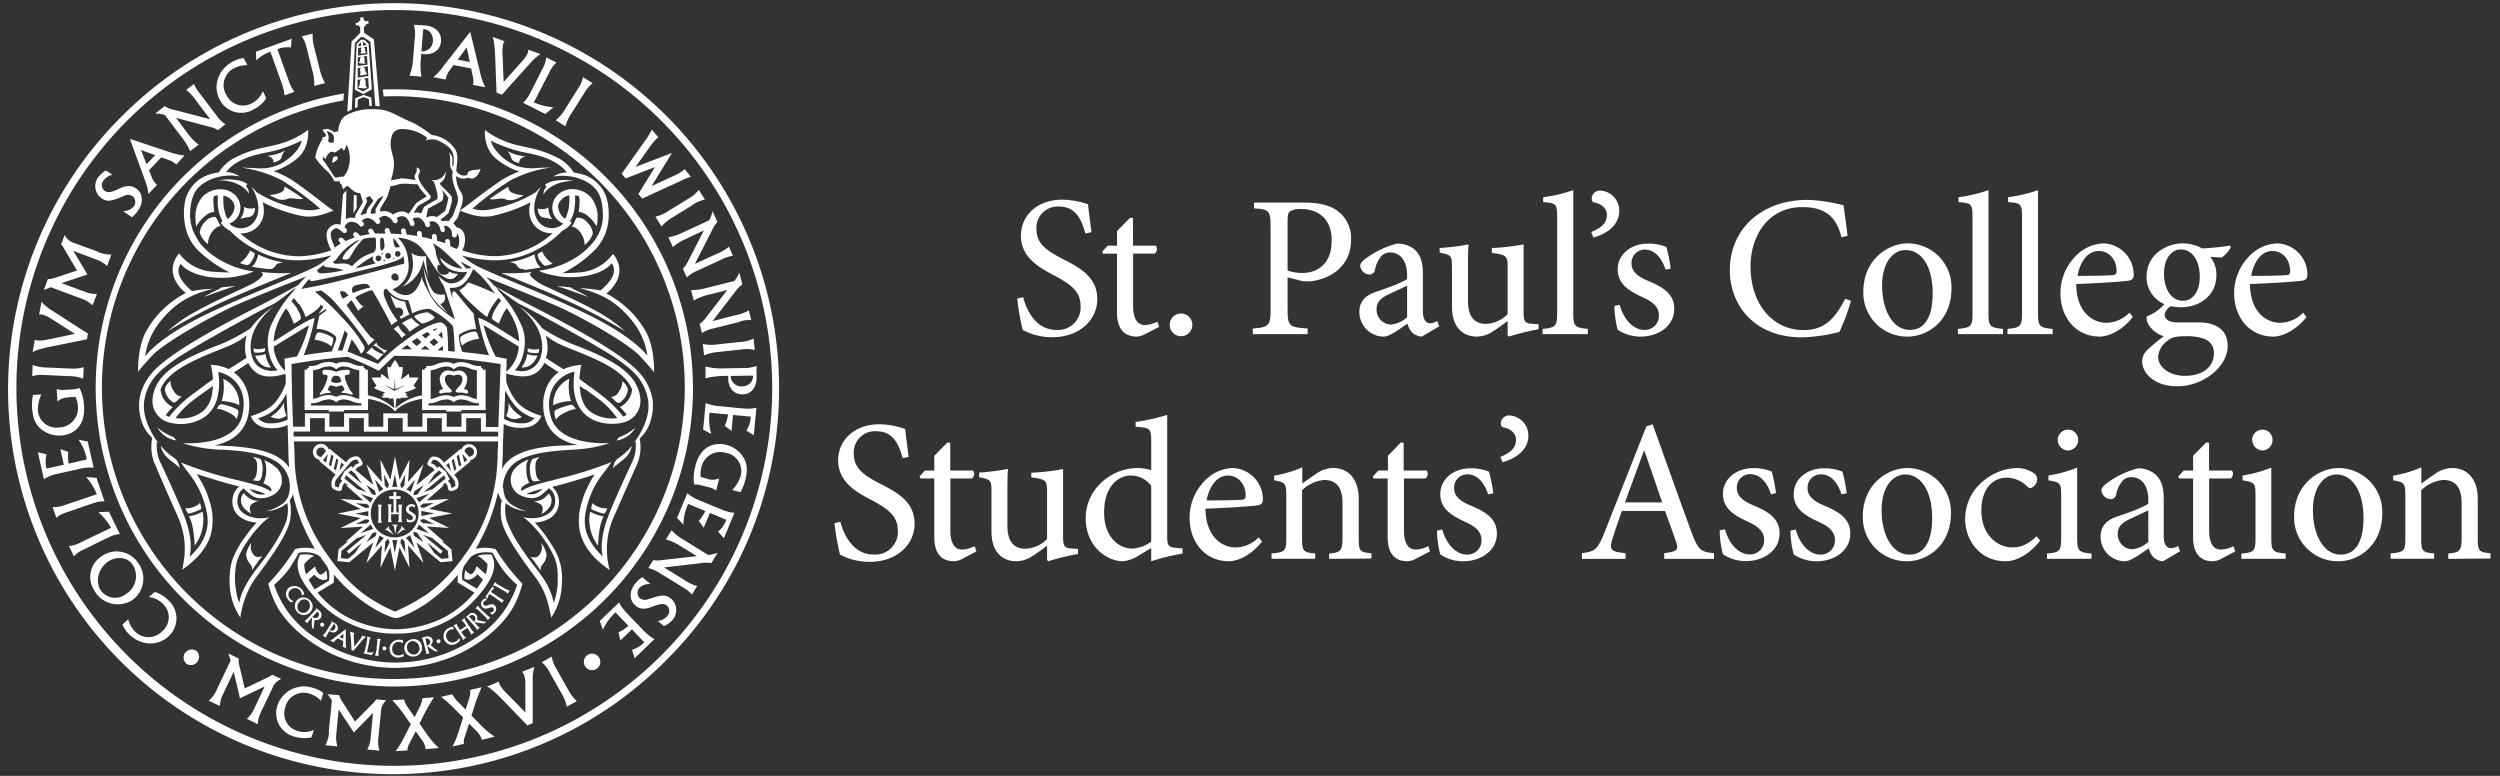 <svg id="Layer_1" data-name="Layer 1" xmlns="http://www.w3.org/2000/svg" viewBox="0 0 580 180"><rect x="0" y="0" width="580" height="180" fill="#333333" stroke="none"/><title>SPCSADARKBG</title><path d="M173.14,99.9l1.74,1.07.6-6.35a10.32,10.32,0,0,1-3,.15l-5.77-.55a9.84,9.84,0,0,1-3-.72l-.58,6.17,1.88,1a11.84,11.84,0,0,1-.39-4.92l4.3.41a9.94,9.94,0,0,1-.77,2.64l1.56,1.17.35-3.7,4.12.39a6.2,6.2,0,0,1-1,3.19m-3.29,13.84,1.91.49a11.67,11.67,0,0,0,1.13-2.9c.61-2.43.41-4-.75-5.62a6.63,6.63,0,0,0-3.71-2.47c-2.18-.53-5.88-.21-7.16,5a9.78,9.78,0,0,0-.26,4.21,5.21,5.21,0,0,1,1.82.24l1.36.34a5.34,5.34,0,0,1,1.92.82l.7-2.8a3.91,3.91,0,0,1-3,0l-1.27-.32a4.79,4.79,0,0,1,.11-2.11,4.49,4.49,0,0,1,5.69-3.52,4.3,4.3,0,0,1,3.48,5.26,7.92,7.92,0,0,1-2,3.38m-3.27,9.64,1.35,1.54,2.45-5.89a10,10,0,0,1-2.94-.75l-5.36-2.22a9.64,9.64,0,0,1-2.64-1.58l-2.38,5.73,1.49,1.56a12.07,12.07,0,0,1,1.08-4.82l4,1.67a10.71,10.71,0,0,1-1.53,2.29l1.15,1.57,1.43-3.43,3.81,1.59a6,6,0,0,1-1.91,2.74M153.13,133l5.41,3.33a9,9,0,0,1,2,1.59l1.19-1.94a11.05,11.05,0,0,1-3.08-1.5l-4.58-2.83,8.58-1a6.34,6.34,0,0,1,2.37,0l1.48-2.42a8.05,8.05,0,0,1-2.19.52l-6.06-3.73a12,12,0,0,1-2.45-2l-1.32,2.14a11.43,11.43,0,0,1,3.2,1.42l4,2.45-8.13.91a5.49,5.49,0,0,1-2,0l-1.15,1.86a7.73,7.73,0,0,1,2.73,1.22m-.49,11.06,1.41,1.18a5.68,5.68,0,0,0,2-1.48,3.47,3.47,0,0,0-.38-4.89c-1.39-1.14-2.52-.78-5.35.15a2,2,0,0,1-1.84-.23,1.76,1.76,0,0,1-.14-2.43,3.25,3.25,0,0,1,2.6-.86l-1.93-1.6a6.16,6.16,0,0,0-1.55,1.36c-1.59,1.9-1.48,4,0,5.23.87.74,1.89,1,3.74.29,1.6-.59,2.69-1,3.56-.27a1.72,1.72,0,0,1,0,2.44,3.43,3.43,0,0,1-2.16,1.11m-13.45,0,.74,2a12,12,0,0,1,2.91-4l3,3.11a10.12,10.12,0,0,1-2.3,1.5l.43,1.9,2.67-2.59,2.86,3a6.12,6.12,0,0,1-2.84,1.75l.62,1.95,4.59-4.43a10.68,10.68,0,0,1-2.4-1.86l-4-4.16a9.45,9.45,0,0,1-1.79-2.5l-4.47,4.3Zm-3.34,10.59a1.91,1.91,0,1,0,.43-2.66,1.91,1.91,0,0,0-.43,2.66M128,152.33l-2.32,1.31a6.84,6.84,0,0,1,1.78,2.23l2.77,4.91a9.33,9.33,0,0,1,1.26,3.18l2.33-1.3a10.19,10.19,0,0,1-2-2.64l-2.67-4.74a8.75,8.75,0,0,1-1.16-2.95m-13.66,7.86c.62.53,1.36,1.23,1.64,1.51l6.39,6.6,1.23-.53v-10a9.89,9.89,0,0,1,.4-3.07l-2.86,1.16a2.37,2.37,0,0,1,.44.65,6.51,6.51,0,0,1,.31,2.2l0,6.58-4.71-4.82a7.31,7.31,0,0,1-1.28-1.73,2.28,2.28,0,0,1-.14-.62L113,159.3a4.88,4.88,0,0,1,1.31.89m-9.16,3.95,2.29,2.31-1,3.18a19.36,19.36,0,0,1-1.47,3.56l2.66-.61a3.19,3.19,0,0,1,.2-1.65l1-3.06,1.73,1.76a4.56,4.56,0,0,1,1.23,2l3-.72a18.26,18.26,0,0,1-3.33-2.76L109.38,166l.85-2.69c.32-1,1-2.67,1.48-3.87l-2.6.62a6.93,6.93,0,0,1-.41,2.47l-.68,2.1-1.73-1.76a7.34,7.34,0,0,1-1.36-1.81l-2.62.62a25.75,25.75,0,0,1,2.85,2.47m-11.45-1.88-2.69.2a24.61,24.61,0,0,1,2.41,2.89L95.31,168l-1.52,3a20.86,20.86,0,0,1-2,3.27l2.73-.17a3.08,3.08,0,0,1,.46-1.6l1.47-2.86,1.4,2a4.36,4.36,0,0,1,.9,2.14l3.09-.23A18,18,0,0,1,99,170.28l-1.68-2.42,1.27-2.52c.47-.94,1.41-2.47,2.08-3.58L98,162a7,7,0,0,1-.8,2.37l-1,2-1.41-2a7,7,0,0,1-1.05-2M76.33,169.8a7.12,7.12,0,0,1-.85,3.09l2.8.28A7,7,0,0,1,78,170.5l.58-5.9,3.51,5.33,4.45-4.54L86,171a6.65,6.65,0,0,1-.8,2.87l2.82.28A7.56,7.56,0,0,1,87.8,171l.58-5.79a3.64,3.64,0,0,1,1.23-2.74l-2.31-.22a6.62,6.62,0,0,1-1,1.15l-3.94,4L79.55,163a5.75,5.75,0,0,1-.86-1.73L76,161.05l1,1.4-.73,7.35Zm-12-6.05a5.62,5.62,0,0,0,4.11,7.18,7.47,7.47,0,0,0,3.8.15l.6-1.73a5.41,5.41,0,0,1-3.71.27,4.26,4.26,0,0,1-2.95-5.54,4.38,4.38,0,0,1,5.58-3.17,6.25,6.25,0,0,1,2.72,1.66l.53-1.81a6.66,6.66,0,0,0-2.32-1.15,6.54,6.54,0,0,0-8.36,4.14m-15.92-1.19L51,163.77a6.93,6.93,0,0,1,.68-2.59l2.55-5.34L55.67,162l5.73-2.74L59,164.35a7,7,0,0,1-1.73,2.43L59.8,168a7.46,7.46,0,0,1,.86-3.06l2.52-5.25a3.61,3.61,0,0,1,2.08-2.16l-2.09-1a6.89,6.89,0,0,1-1.31.76l-5.08,2.42-1.18-5a5.31,5.31,0,0,1-.21-1.93L53,151.61l.5,1.67-3.19,6.66a7,7,0,0,1-1.86,2.62m-5.48-11.17a1.92,1.92,0,0,0,.39,2.68,1.91,1.91,0,0,0,2.29-3,1.93,1.93,0,0,0-2.68.37m-13.19-7.83-1.37,1.3A6.89,6.89,0,0,0,29.81,147c2.95,3.06,7,2.8,9.32.61a5.64,5.64,0,0,0,0-8.28,7.45,7.45,0,0,0-3.22-2l-1.38,1.21a5.25,5.25,0,0,1,3.34,1.62,4.25,4.25,0,0,1-.2,6.26,4.4,4.4,0,0,1-6.43,0,6.31,6.31,0,0,1-1.52-2.8M25.05,130.3c1.52-1.05,4.27-1.43,5.75.75a4.88,4.88,0,0,1-1.57,6.76,4.07,4.07,0,0,1-5.8-.77c-1.56-2.29-.41-5.34,1.62-6.74m-3,7a6.27,6.27,0,0,0,8.53,2,6.12,6.12,0,0,0,1.56-8.57A6,6,0,0,0,23.65,129a5.69,5.69,0,0,0-1.6,8.23M18.8,125.81a6.89,6.89,0,0,1-2.81.86l1.16,2.38a6.83,6.83,0,0,1,2.34-1.59l4.69-2.31C26.51,124,27,124,27.81,123.91l-2.54-5.19-2.43.1a14.6,14.6,0,0,1,2.92,3.64l-7,3.35Zm-6.6-8.2.87,2.51a6.83,6.83,0,0,1,2.5-1.29l4.94-1.71c2.44-.85,2.94-.83,3.75-.79l-1.88-5.47L20,110.67a14.37,14.37,0,0,1,2.46,4l-7.32,2.46a6.59,6.59,0,0,1-2.89.51m-1.47-12.24-2-.47,1.4,6.22A10,10,0,0,1,13,110l5.65-1.26a9.29,9.29,0,0,1,3.07-.24l-1.36-6.06-2.12-.42a11.83,11.83,0,0,1,1.9,4.56l-4.22,1a10.47,10.47,0,0,1-.09-2.75L14,104.19l.81,3.62-4,.9a6.19,6.19,0,0,1,0-3.34M7.64,91.64a11.54,11.54,0,0,0-.18,3.09c.17,2.51.86,4,2.46,5.11a6.6,6.6,0,0,0,4.29,1.2c2.24-.16,5.65-1.61,5.28-6.92A10.22,10.22,0,0,0,18.43,90a4.89,4.89,0,0,1-1.81.35l-1.41.1a5.47,5.47,0,0,1-2.07-.18l.21,2.88c.56-.49,1-.86,2.84-1l1.31-.09a4.76,4.76,0,0,1,.55,2,4.49,4.49,0,0,1-4.33,5.11A4.3,4.3,0,0,1,8.8,95.32a7.91,7.91,0,0,1,.8-3.82l-2,.14Zm-.06-7L7.47,87.3A6.83,6.83,0,0,1,10.29,87l5.64.26a9.36,9.36,0,0,1,3.37.6l.12-2.66a10.07,10.07,0,0,1-3.3.29l-5.43-.23a9.09,9.09,0,0,1-3.11-.58M9.64,70l-.57,3a2.48,2.48,0,0,1,.78,0,6.33,6.33,0,0,1,2,.93l5.54,3.53-6.6,1.37A8,8,0,0,1,8.68,79a2.39,2.39,0,0,1-.6-.22l-.51,2.94A4.52,4.52,0,0,1,9,81.1c.79-.24,1.78-.48,2.17-.56l9-1.83.22-1.32L12,72a9.86,9.86,0,0,1-2.36-2m13.11-11.6-5.46-2A3.57,3.57,0,0,1,15,54.5l-.81,2.17A7.11,7.11,0,0,1,15,57.91l2.86,4.84L13,64.38a5.67,5.67,0,0,1-1.9.38l-.93,2.52,1.62-.65,6.92,2.59a7.19,7.19,0,0,1,2.77,1.6l1-2.63a7.11,7.11,0,0,1-2.65-.44l-5.54-2.07,6-2L17,58.19l5.27,2a7,7,0,0,1,2.57,1.52l1-2.66a7.27,7.27,0,0,1-3.11-.59m8.82-14.75c-.94-.65-2-.8-3.76,0-1.54.72-2.59,1.2-3.51.56a1.67,1.67,0,0,1-.25-2.41,3.44,3.44,0,0,1,2.05-1.31l-1.5-1a5.86,5.86,0,0,0-1.85,1.64A3.49,3.49,0,0,0,23.54,46c1.47,1,2.58.57,5.31-.59a2,2,0,0,1,1.86.08,1.74,1.74,0,0,1,.34,2.4,3.23,3.23,0,0,1-2.51,1.08l2.06,1.43A6.78,6.78,0,0,0,32,48.89c1.41-2,1.13-4.09-.46-5.22M36,36l-2,2.09L32.71,34.8,36,36Zm3.23-.75-9-3-.06.06,3.47,9.54A11.55,11.55,0,0,1,34.42,45l2-2.1a5.34,5.34,0,0,1-1.33-2.08l-.52-1.32,2.85-3,1.63.59a4.8,4.8,0,0,1,1.86,1.07l1.9-2.06a17.17,17.17,0,0,1-3.6-.86m11-8.47-3.84-5.08A8.94,8.94,0,0,1,45,19.48l-1.82,1.37a10.47,10.47,0,0,1,2.33,2.52l3.25,4.29-8.37-2.18a6.55,6.55,0,0,1-2.21-.84L36,26.35a7.81,7.81,0,0,1,2.24.31l4.29,5.67a12.35,12.35,0,0,1,1.58,2.74l2-1.52a10.81,10.81,0,0,1-2.47-2.49l-2.82-3.72,7.9,2.1a5.38,5.38,0,0,1,1.84.75l1.74-1.33a7.92,7.92,0,0,1-2.1-2.11M52.5,22a4.4,4.4,0,0,1,1.79-6.17,6.37,6.37,0,0,1,3.12-.7l-.9-1.67a7,7,0,0,0-2.45.8c-3.75,2-4.62,6-3.12,8.79a5.61,5.61,0,0,0,8,2.28,7.45,7.45,0,0,0,2.83-2.54l-.78-1.65a5.31,5.31,0,0,1-2.47,2.77,4.25,4.25,0,0,1-6-1.91M67,18.76l-2.64-7.35A6.48,6.48,0,0,1,67.5,11l.16-2-8.29,3L59.45,14a9,9,0,0,1,3.28-2l2.58,7.18a11.55,11.55,0,0,1,.7,2.95l2.28-.82A10.3,10.3,0,0,1,67,18.76m5.85,1.17,2.58-.65a10.54,10.54,0,0,1-1.22-3.06l-1.32-5.28a8.46,8.46,0,0,1-.33-3.14L70,8.44a7,7,0,0,1,1.13,2.62l1.37,5.47a9.39,9.39,0,0,1,.38,3.4m14.22,4.68c.37,0,.7,0,1,.07L86.73,9.12,84.48,7.63h0l-.09-1.36a1,1,0,0,0,.57-.7l.52-.08,0-.51-.07-.13-.62.1a.8.8,0,0,0-.43-.31l0-.5L84.18,4l-.6.08v.66a1,1,0,0,0-.47.5l-.57.1V5.8l.16.11.45-.07a.09.09,0,0,0,0,0,.8.8,0,0,0,.42.41V7.63h0l-2,2-1,16.26.1,0c.26-.14.57-.3.94-.47L82.34,10l1.35-1.39h.64l1.61,1.07,1.15,15Zm-4.15-4.09,0-2,1-.16c-.52.15-.45.81-.48,1.19a.89.89,0,0,1-.39.66v.07h0c0,.08.47.16,1,.19a2.39,2.39,0,0,0,1.06-.07h0V20.3a.89.89,0,0,1-.32-.7c0-.41.17-1.14-.47-1.28v-.06l1.08-.17.13,2.35-1.37.76-1.34-.68Zm2.55-2.88L83,18l0-2.22.94-.15v0c-.6.17-.38.79-.32,1.14a.75.75,0,0,1-.19.63l0,.06h0a1.82,1.82,0,0,0,.9-.06,2,2,0,0,0,.87-.28h0l0-.06a.79.79,0,0,1-.41-.51c-.06-.33-.08-.92-.59-1v0l1.13-.17.12,2.24ZM85.34,15,83,15.3l0-2,.89-.14h0c-.37.11-.35.59-.38.86a.64.64,0,0,1-.31.47v.06h0a1.76,1.76,0,0,0,.77.18,1.63,1.63,0,0,0,.8,0h0v-.06a.64.64,0,0,1-.22-.52c0-.32.17-.89-.4-1v0l1-.16.11,2Zm-.13-2.39c-.44.05-1.63.22-2.12.29l0-1.76L84,11v0c-.37.15-.25.6-.21.85a.58.58,0,0,1-.18.49v.05h0a1.75,1.75,0,0,0,.72,0,1.64,1.64,0,0,0,.69-.18h0v-.05a.59.59,0,0,1-.3-.42c0-.26,0-.75-.46-.77v0l.87-.14.1,1.78Zm-.13-2.16-.85.12a1.39,1.39,0,0,0,0-.48,3,3,0,0,0-.09-.42h.14l.76.67v.11Zm-1.33-.32a1.45,1.45,0,0,0,.1.49l-.72.1v-.32l.61-.61a1.92,1.92,0,0,0,0,.34M82.31,20.8l1.47.77.51.27.55-.31,1.43-.82-.76-10.55-1-.93-.77,0-1,1L82.31,20.8Zm2,1.24-1.89.75-.06,2.27.57-.19h0L83,23.1l1.31-.58,1.26.44.12,1.62h.58l-.14-1.95L84.29,22Zm-5.94,14.6c-.07-.55-.81-.32-1-.22a2.38,2.38,0,0,0-.26,1.39c.65-.38,1.27-.61,1.22-1.17M99.41,64.42a23.8,23.8,0,0,1-.56-5c-1.07.2-3-.12-3.44-.88.45,1.52,1.17,5.28-2.08,8a8.21,8.21,0,0,0,4.88-6.28,37.7,37.7,0,0,0,1.2,4.16m1.12,3.24c-.48-.56-1.16-1.72-2.28-5.58,0,0,.56,4.9,2.28,7.18a13.32,13.32,0,0,0,3.32,3.24,18.47,18.47,0,0,1-1.72-2c.44,0,1.48-.6,1-2.24a2.86,2.86,0,0,1-2.64-.56M86.37,80.49,84.86,82a.53.53,0,0,1,.37,0,11.58,11.58,0,0,1,2.4,1.57A15.75,15.75,0,0,1,89,82.11c-.58,0-.87-.21-1.81-.72s-.83-.9-.83-.9m3.58.75c-.19.08-.72,0-1.54-.52-1-.66-1-.91-1-1.25a6.75,6.75,0,0,0-.88.8c.29-.19.78.15,1.51.65s.89.7,1.06,1.1a4,4,0,0,1,.85-.78m8-6.17c.32.05,3.34-1.12,2.83-1.54,0,0-1.14-1.07-1.73-1.07s-3,.64-2.91,1S97.66,75,98,75.07M93.21,75a5,5,0,0,1,1,.88A3.23,3.23,0,0,1,95,77a19,19,0,0,1,2.4-1.6,6.76,6.76,0,0,1-1.89-1.65A13.17,13.17,0,0,0,93.21,75m-.79.54a4.28,4.28,0,0,0-.58.37,2.84,2.84,0,0,0-.53.46,5.69,5.69,0,0,1,1.14,1,4.88,4.88,0,0,1,.71,1.05,4.4,4.4,0,0,1,1-.74c-.25-.25-.47-.36-1-.95a3.12,3.12,0,0,1-.69-1.15m1.64-5.59a6.25,6.25,0,0,1-3.52-1.49,29.31,29.31,0,0,0,1.28,3,1.16,1.16,0,0,1,1.48.33,1.13,1.13,0,0,1-.17,1.43.42.42,0,0,1-.48,0L93,74s1.69-.92,2-1c-.19-.32-1.2-2.84-.91-3m27.27-24.71a7.81,7.81,0,0,1-2.4-.52,1.42,1.42,0,0,1-1-1.44,50.09,50.09,0,0,0-4.36,2.83c1,.33,2.28-.31,3.44,0a3.34,3.34,0,0,0,2.87-.07c1.69-.68,1.45-.76,1.45-.76m.68-9a19.34,19.34,0,0,1-2.13-.4,13.17,13.17,0,0,1-2.2-.88,3.3,3.3,0,0,1,.93,1.68c.2.72,1.4,1,1.87,1.12-.16-.37.09-1.41,1.53-1.52m2.72,12c0,1.39.67,2.08,1.39,2.15a18.16,18.16,0,0,1,2,.41,4,4,0,0,1-.89-2.84c-.28.51-2,.6-2.55.28m8.4-6.36a12.4,12.4,0,0,0-4-.08,5.85,5.85,0,0,0-2.75,1c.48.12.44.44.12.84a2,2,0,0,0-.37,1.36c.45-.88,2.49-3.08,7-3.12m-.53,10.68c.22-.11,1,0,1.85,1a5.06,5.06,0,0,1,1.21,3.17,5.48,5.48,0,0,0,1.9-2.65,4.12,4.12,0,0,0-1.4-2.67,2.7,2.7,0,0,0-2.12-1c-.55,0-.5.91-1.44,2.18m-7.87,6.41a2.93,2.93,0,0,0,.78,1.67c.49.66.75.84,1,.9a6,6,0,0,0,1.75-.51,5.92,5.92,0,0,1-1.75-1.59c-.66-.83-.64-1.22-.64-1.22s-1.07.4-1.14.75m-3.11,3.52c1.57-.14,3.87-.54,3.87-.54a3.6,3.6,0,0,1-1.07-1.49C123.94,59.32,124,59,124,59a18.9,18.9,0,0,1-5.76,1.81,9.79,9.79,0,0,1,1.18.32c.61.22.59,1.42,2.16,1.29m7.57,3.94c2.24.64,7.36,2.56,7.36,2.56-2.19-1.39-4-1.92-3.9-2.19-.63-.11-2.17-.26-3.46-.37m-12.85-3c1.6.59,11,4.43,16.58,7A134.74,134.74,0,0,1,145,76.83a33,33,0,0,0-6.35-4.48c-3.68-2.14-12.37-6-13.33-6.56s-3.52-2.29-1.71-2.72a40.31,40.31,0,0,1-7.25.27m-6,13.62c-.61-.3-3.48.84-3.61,1.39a4.33,4.33,0,0,0,.46,1.84A5,5,0,0,1,109,79.11a7.44,7.44,0,0,1,2.11-.5s-.28-1.45-.71-1.65m9.37,18.8a6.9,6.9,0,0,1-1.81-2.35,5.9,5.9,0,0,1-.53,3.1,4.24,4.24,0,0,0,1.65.72,4.18,4.18,0,0,0,2-.48l-1.36-1m12.74-2.68a11.24,11.24,0,0,1-.36-5.2,6.43,6.43,0,0,0-3.73,6.23c.18-.43,3.19-1.19,4.09-1m1.1,1.8s-.49-1-1-1-3.68,1-3.91,1.46a3.34,3.34,0,0,0,.4,2c.12-.36.6-1,2.34-1.8s2.19-.59,2.19-.59m-8.73-13.09c.25-.12.22-1,.22-1a2.26,2.26,0,0,1-1.28.2,3.39,3.39,0,0,1-1.33-.28s-.21.77.16.91a6.21,6.21,0,0,0,2.23.17m-2.55.32A6.52,6.52,0,0,1,121,85.22c2.4.24,3.49-2.11,3.69-2.76a4.86,4.86,0,0,1-2.41-.35M147.43,99.2a12.24,12.24,0,0,1-3.39,2.07,1.79,1.79,0,0,0-1,.94,6.07,6.07,0,0,0,4.37-3m-5.29,9.47c.6-.67,2.54-2,3.14-2.64a5.29,5.29,0,0,0,1.33-2.58,13.81,13.81,0,0,1-3.18,2.86c-.88.64-.92,1.38-1.29,2.36m-2.08,11.1a9.49,9.49,0,0,1-3.14-1.07,9.93,9.93,0,0,0,1.84,7.88c.16-2.78.38-4.94,1.3-6.81m.84-1.92s-.39.29-1.8-.18-1.57-1-1.57-1-.53,1.29-.24,1.49a15.57,15.57,0,0,0,2.71,1c.52.1.9-1.29.9-1.29m-17.57-11.07a5.28,5.28,0,0,0-.32,2.86c.09,1,.32,1.89.85,2a6.22,6.22,0,0,0,1.52-.19s-.77-.14-1-1.51c-.18-1-.26-2.62.16-3.18a2.87,2.87,0,0,1,.72-.72s-1.67.22-1.93.7m.41,9.49a5.91,5.91,0,0,1,1.71.76c.69.51.5,1.53.18,2.22.46-.19,2.2-1.26,2.31-2.75a2.24,2.24,0,0,0-.62-2,5.25,5.25,0,0,1-1.75,1.47,3.65,3.65,0,0,1-1.83.3m-.67,12.88c.64.65,2.42,3.27,2.42,3.27a1.77,1.77,0,0,1,.25-1.29,3.81,3.81,0,0,0,1.1-2.39,6.09,6.09,0,0,0-1.29-2.77,2.83,2.83,0,0,1-.6,3c-.4.42-1,.46-1.88.19m18.68-37.07c.59.43,1.24,1.39,1.71,1.39s.69-.33,1.22-.85a4.1,4.1,0,0,0,1-2.06c.1-1-1.29-2.16-1.29-2.16a3.59,3.59,0,0,1-.66,2.24c-.83,1.49-1.46,1.33-1.94,1.44m-24.88,45a3,3,0,0,1,.91.68l.44-.77a3.76,3.76,0,0,1-1-.41l-1.59-.9a3.11,3.11,0,0,1-.83-.63l-.44.77a2.5,2.5,0,0,1,.9.33l1.64.93Zm-3.33.72,2.11,1.43a3.73,3.73,0,0,1,.77.66l.46-.67a3.81,3.81,0,0,1-.85-.44l-2.15-1.47a2,2,0,0,1,.75-.74l-.35-.57-1.66,2.44.44.55a2.77,2.77,0,0,1,.48-1.19m0,4.27.65.54a2.16,2.16,0,0,0,.52-.45,1.19,1.19,0,0,0,0-1.76c-.3-.25-.63-.32-1.25-.09s-.9.33-1.19.09a.55.55,0,0,1,0-.81,1.12,1.12,0,0,1,.71-.38l-.47-.4a2,2,0,0,0-.65.5,1.15,1.15,0,0,0,.13,1.64c.46.38.83.26,1.79,0a.66.66,0,0,1,.61.07.59.59,0,0,1,0,.82,1.1,1.1,0,0,1-.87.28m-1.1.85a3.37,3.37,0,0,1,.72.9l.61-.64a3.28,3.28,0,0,1-.89-.65l-1.32-1.26a2.61,2.61,0,0,1-.65-.83l-.62.65a2.16,2.16,0,0,1,.79.53l1.36,1.3Zm-3.63,0c.65-.47,1.1-.23,1.29,0,.41.45.07,1-.14,1.31l-1.15-1.3Zm-.11.75,1.39,1.58a4.2,4.2,0,0,1,.6.84l.6-.53a2.66,2.66,0,0,1-.64-.57l-.66-.73a10.26,10.26,0,0,0,2.41.32l.41-.36a13.44,13.44,0,0,1-2.15-.47,1.16,1.16,0,0,0-2-1.14l-.57.52a2.6,2.6,0,0,1,.63.54m-2.87,2.23,1.08,1.6a3,3,0,0,1,.45.93l.74-.5a3,3,0,0,1-.73-.82l-.38-.55,1.41-.95.38.58a2.32,2.32,0,0,1,.47,1l.75-.51a2.61,2.61,0,0,1-.73-.81l-1-1.52a2.93,2.93,0,0,1-.47-1l-.75.51a2.57,2.57,0,0,1,.7.75l.39.58-1.41.94-.44-.66a2,2,0,0,1-.38-.84l-.75.5a2.82,2.82,0,0,1,.69.76m-2.74,2.57a1.86,1.86,0,0,0,2.62.85,2.35,2.35,0,0,0,1-.81l-.25-.56a1.66,1.66,0,0,1-.85.89,1.44,1.44,0,0,1-2-.71,1.46,1.46,0,0,1,.68-2,2.06,2.06,0,0,1,1-.2l-.28-.57a2.7,2.7,0,0,0-.83.23,2.19,2.19,0,0,0-1.14,2.91m-1.6.6a.45.45,0,0,0,.63-.09.47.47,0,0,0-.08-.64.48.48,0,0,0-.65.08.47.47,0,0,0,.1.65m-2.84-1c.78-.12,1.08.29,1.16.58.15.59-.39.9-.72,1.1L98.65,148Zm-.76-.13a2.66,2.66,0,0,1,.31.75l.53,2a3.46,3.46,0,0,1,.16,1l.79-.22a2.68,2.68,0,0,1-.34-.79l-.24-.94a10.27,10.27,0,0,0,2,1.36l.53-.14a14.43,14.43,0,0,1-1.72-1.38,1.27,1.27,0,0,0,.46-1.22c-.14-.51-.76-1-1.74-.7l-.74.21Zm-2.32.73a1.68,1.68,0,0,1,1.75,1.52,1.37,1.37,0,0,1-1.11,1.59,1.63,1.63,0,0,1-1.77-1.5,1.39,1.39,0,0,1,1.13-1.61m-1.77,1.78a2,2,0,0,0,2.31,1.78,2,2,0,0,0,1.8-2.26,1.9,1.9,0,0,0-2.2-1.74,2.09,2.09,0,0,0-1.91,2.22m-3.39.12a1.88,1.88,0,0,0,2,1.92,2.66,2.66,0,0,0,1.23-.31l0-.62a1.74,1.74,0,0,1-1.17.43A1.41,1.41,0,0,1,91,150.46a1.46,1.46,0,0,1,1.48-1.54,2.05,2.05,0,0,1,1,.28v-.64a2.25,2.25,0,0,0-.84-.15,2.2,2.2,0,0,0-2.3,2.12m-1.51-.38a.46.46,0,0,0,.09.64.45.45,0,0,0,.64-.09.44.44,0,0,0-.1-.63.45.45,0,0,0-.63.08m-1.57.82a2.92,2.92,0,0,1-.29,1.1l.88.12a3.68,3.68,0,0,1,0-1.1l.24-1.81a3.09,3.09,0,0,1,.28-1l-.88-.11a2.55,2.55,0,0,1,0,.95L87.33,151Zm-2.51-.58a2.75,2.75,0,0,1-.4,1.21l1.89.38.48-.67a4.67,4.67,0,0,1-1.57,0l.53-2.52a2.06,2.06,0,0,1,.33-.92l-.87-.17a2.26,2.26,0,0,1,0,.94l-.34,1.72Zm-2.59-3.57-1-.3a1.17,1.17,0,0,1,.13.51c0,.26.08.61.09.74l.17,3.07.43.13,2.18-2.52a3.2,3.2,0,0,1,.78-.69l-1-.33a1.1,1.1,0,0,1,0,.27,2.19,2.19,0,0,1-.4.62L82.21,150l-.14-2.25a2.51,2.51,0,0,1,.06-.72.57.57,0,0,1,.1-.19m-3.47.94.92-.74-.06,1.16-.86-.42Zm-1.24.24a3.56,3.56,0,0,1-.93.59l.88.42a1.66,1.66,0,0,1,.52-.64l.37-.29,1.25.6,0,.58a1.48,1.48,0,0,1-.15.7l.85.41a5.31,5.31,0,0,1-.09-1.24l0-3.18,0,0L77.52,148Zm-1-1.82.69-1.1c.08-.11.18-.25.27-.35a.76.76,0,0,1,.34.48,1,1,0,0,1-.14.69.83.83,0,0,1-1.16.28m-1.69,1.24.78.49a6.24,6.24,0,0,1,.46-1l.36-.55.13.09a1.12,1.12,0,0,0,1.67-.23,1.17,1.17,0,0,0-.54-1.65l-.73-.46a2.08,2.08,0,0,1-.44,1l-.84,1.35a4.66,4.66,0,0,1-.85,1m-.46-2.84a.47.47,0,0,0,.08.64.46.46,0,1,0,.55-.73.45.45,0,0,0-.63.09m-1.89-1.51,1.17-1.27c.54.59.35,1.07.15,1.28-.42.45-1,.17-1.32,0m-1.78.94.59.53a2.63,2.63,0,0,1,.49-.7l.67-.72a9.35,9.35,0,0,0-.07,2.42l.4.38a12.25,12.25,0,0,1,.24-2.2,1.25,1.25,0,0,0,1.26-.27A1.29,1.29,0,0,0,74,141.6l-.57-.51a2.48,2.48,0,0,1-.48.68l-1.43,1.55a4.71,4.71,0,0,1-.76.69m-1.16-4.55a1.36,1.36,0,0,1,2,.08,1.68,1.68,0,0,1-.33,2.29,1.38,1.38,0,0,1-1.94-.07,1.64,1.64,0,0,1,.32-2.3m-.49-.45a2,2,0,0,0-.26,2.89,2,2,0,0,0,2.88.31,1.9,1.9,0,0,0,.27-2.79,2.07,2.07,0,0,0-2.89-.41m-1.89-2.83a1.87,1.87,0,0,0-.59,2.7,2.45,2.45,0,0,0,.91.89l.54-.3a1.75,1.75,0,0,1-1-.76,1.42,1.42,0,0,1,.51-2,1.47,1.47,0,0,1,2.1.46,2.07,2.07,0,0,1,.3,1l.54-.33a2.36,2.36,0,0,0-3.32-1.65m24.09-14.25.34,2,.34-2h.23v-.22H91v.22Zm-2.93-1.85v-1.91a3.19,3.19,0,0,1,.16-1.1h-.93a2.31,2.31,0,0,1,.16,1v2a3.35,3.35,0,0,1-.16,1.19h.93a3.41,3.41,0,0,1-.16-1.15m1.75,2-.81.81.15.15.16-.16,1.69,1.2-1.2-1.69.16-.16-.15-.15Zm3-2v-1.92a2.63,2.63,0,0,1,.17-1.11h-1a2.78,2.78,0,0,1,.16,1.06v.74h-.56v-3.13h1v-.65h-1v-1h-.64v1h-1v.65h1v3.13h-.57V118a2.62,2.62,0,0,1,.16-1h-.95a2.85,2.85,0,0,1,.16,1.07v2a2.72,2.72,0,0,1-.16,1.07h.94a3.52,3.52,0,0,1-.15-1.16v-.69h1.77v.73a2.57,2.57,0,0,1-.16,1.12h1a2.54,2.54,0,0,1-.17-1.14m.67,3,.15-.15-.82-.81-.15.15.16.16-1.2,1.69,1.7-1.2.16.16Zm2.43-5.83a1.85,1.85,0,0,0-.83-.21,1.23,1.23,0,0,0-1.24,1.22c0,.62.36.84,1.25,1.39a.72.72,0,0,1,.34.56.61.61,0,0,1-.62.58,1.12,1.12,0,0,1-.81-.51v.88a2.2,2.2,0,0,0,.71.11c.87,0,1.41-.49,1.41-1.18,0-.41-.16-.73-.76-1.07s-.87-.51-.87-.89a.59.59,0,0,1,.64-.56,1.18,1.18,0,0,1,.78.32v-.64Zm13.27-11.48a1.08,1.08,0,0,1-.76.25l-1-1.23a1.13,1.13,0,0,1,.39-.71,1.1,1.1,0,0,1,1.55.15,1.09,1.09,0,0,1-.15,1.54m-1.17,1-.69.57-.47-2,1.16,1.4ZM107,107.84l-.48.4-.57-2.38.49-.4.56,2.38Zm-1.15,1-.46.39-.57-2.39.46-.38.57,2.38Zm-1.25.4-1.09-1.31.65-.54.44,1.85Zm.52,1.84a2,2,0,0,1,.49,1.68,1.54,1.54,0,0,1-.88.41l-.2-.79-.07-.16-.54-.66.43-.35-.92-1.8-1.58-1.23-.43.37-.54-.66-.14-.1-.74-.33c.16-.39.39-.76.54-.79a2,2,0,0,1,1.58.79l3,3.62Zm-3.25-1.91.65.51-3.32,2.75,1.56-2.34,1.11-.92Zm-3.57,5,4.7-3.9.38.74-2.94,2.44-2.14.72Zm0-1.63-1.42,2.12-.74.26a2.5,2.5,0,0,0-.22-.24l.25-.73,2.13-1.41Zm-2-1.31-1,2.92a5.4,5.4,0,0,0-1-.6l2-2.32ZM94,110.05l-.18,2.57-.5.57a1.77,1.77,0,0,0-.31-.08l-.15-.75L94,110.05Zm3.12,9.07a5.54,5.54,0,0,1-5.55,5.55h0a5.55,5.55,0,0,1,0-11.1h0a5.55,5.55,0,0,1,5.55,5.55m-5-6.16-.59,0h0L91,113l.59-3,.6,3Zm-1.9-.6-.14.75a2.14,2.14,0,0,0-.32.08l-.5-.57-.16-2.56,1.12,2.3Zm-1.25,1.14a5.11,5.11,0,0,0-1,.6l-1-2.91,2,2.31Zm-2,.42.24.72a1.14,1.14,0,0,1-.11.11l-.11.13-.72-.26L85,112.5l2.13,1.42ZM84,112.28l-3.2-2.65.64-.51,1,.83L84,112.28Zm-1.57-4.44-.54.66-.43-.37-1.57,1.23-.92,1.8.42.35-.53.66-.09.16-.19.79c-.43-.1-.82-.27-.87-.41a2,2,0,0,1,.48-1.68l3-3.62a2,2,0,0,1,1.57-.79c.15,0,.39.4.56.79l-.75.33-.14.1Zm-2.64,0-1.07,1.31.44-1.85.63.54Zm-1.3-1.09-.56,2.39-.48-.39.57-2.38.47.38Zm-1.12-.93-.57,2.38-.49-.4.56-2.38.5.4ZM79.9,111l.38-.74L85,114.16l-2.13-.72-3-2.48Zm3.77,3.59,2.9,1a6.73,6.73,0,0,0-.6,1l-2.3-2Zm1.43,2.32.57.5c0,.11,0,.21-.07.32l-.76.15-2.3-1.14,2.56.17Zm.35,1.67a2.85,2.85,0,0,0,0,.59,4,4,0,0,0,0,.6l-3-.59,3-.6Zm-.61,1.88.76.15a3,3,0,0,0,.08.32l-.57.5-2.57.17,2.3-1.14ZM86,121.69a6.74,6.74,0,0,0,.61,1l-2.91,1,2.3-2Zm-3.09,3.13L85,124.1l-4.55,3.77.49.59,3-2.5-1.56,2.34-1.63,1.35-1.67-.16.15-1.68,3.61-3Zm2.08,1,1.43-2.13.73-.25.22.22-.24.73L85,125.77Zm2.06,1.3,1-2.91a6.26,6.26,0,0,0,1,.6l-2,2.31Zm2.16,1.13.16-2.56.5-.58.32.08.16.75-1.14,2.31ZM91,125.28a5.92,5.92,0,0,0,1.19,0l-.6,3-.59-3Zm1.89.61.15-.75.32-.08.5.57.17,2.56-1.14-2.3Zm1.27-1.13a7.77,7.77,0,0,0,1-.6l1,2.9-2-2.3Zm1.94-.42-.25-.73.12-.11.12-.13.71.25,1.43,2.14-2.13-1.42Zm3.11,1.6,3,2.52.5-.59-4.56-3.78,2.12.72,3.63,3,.16,1.68-1.68.16-1.66-1.38-1.56-2.33Zm.32-2.23-2.91-1a5.72,5.72,0,0,0,.6-1l2.31,2Zm-1.43-2.33-.58-.51a2.29,2.29,0,0,0,.09-.31l.75-.15,2.29,1.14-2.55-.17Zm-.34-1.66c0-.2,0-.4,0-.6a5.88,5.88,0,0,0,0-.6l3,.6-3,.6Zm.6-1.9-.76-.14a3,3,0,0,0-.08-.32l.57-.51,2.56-.16-2.29,1.13Zm-1.14-1.26a6.43,6.43,0,0,0-.61-1l2.92-1-2.31,2ZM76.08,105.32l-.46,2-.69-.57,1.15-1.4Zm-.53-.55-1,1.23a1.06,1.06,0,0,1-.76-.25,1.09,1.09,0,1,1,1.78-1M110,106.34a1.86,1.86,0,1,0-2.38-2.87,1.77,1.77,0,0,0-.55.75l-.32,0-3.74,3.1-.31-.38a2.68,2.68,0,0,0-2.31-1c-.76.15-1.19,1.38-1.26,1.63l.21.47,1,.44.48.58-4.19,3.49,1.63-4.84-3.59,4.11.34-5.21-2.32,4.68-1.06-5.35-1.06,5.35-2.32-4.68.35,5.21-3.6-4.1,1.62,4.77L82.45,109l.49-.58,1-.44.22-.47c-.09-.25-.51-1.48-1.27-1.63a2.69,2.69,0,0,0-2.31,1l-.3.38-3.75-3.1-.32,0a1.87,1.87,0,1,0-2.09,2.52l0,.32,3.73,3.1-.3.38A2.67,2.67,0,0,0,77,113c.29.73,1.58.9,1.85.94l.41-.29.25-1.06L80,112l.91.75-.74-.25,4.1,3.6L79,115.75l4.68,2.32-5.34,1.07,5.34,1.06L79,122.51l5.21-.34-4.09,3.6.72-.25-2.3,1.91-.27,2.75,2.77.26,5.55-4.6L85,130.62l3.6-4.1-.34,5.21L90.55,127l1.06,5.35L92.68,127,95,131.73l-.34-5.22,3.6,4.1-1.62-4.76,5.58,4.59,2.75-.26-.25-2.75-2.32-1.92.71.24-4.1-3.6,5.21.34-4.68-2.31,5.34-1.06-5.34-1.07,4.68-2.31-5.21.34,4.1-3.59-.65.21.85-.7.47.59.26,1.06.42.29c.26,0,1.55-.21,1.84-.94a2.67,2.67,0,0,0-.61-2.46l-.3-.38,3.73-3.1,0-.32a1.79,1.79,0,0,0,.83-.4m-2-16c-.25-.06-.31-.1-.33-.12a.15.15,0,0,1,0,0,4.63,4.63,0,0,0,.79-2.33,2.09,2.09,0,0,0-1.09-1.75,1.74,1.74,0,0,0-.82-.18,4.23,4.23,0,0,0-1.29.25,4.22,4.22,0,0,0-1.28-.25,1.67,1.67,0,0,0-.81.18,2.13,2.13,0,0,0-1.11,1.75,4.6,4.6,0,0,0,.81,2.33.1.1,0,0,1,0,0s-.07.07-.32.13h0c-.29.07-.6.26-.61.59a.38.38,0,0,0,.09.27.32.32,0,0,0,.25.1.67.67,0,0,0,.28-.07,4.43,4.43,0,0,1,1.16-.16,2.4,2.4,0,0,1,.25,0,1.07,1.07,0,0,0,.25,0c.29,0,.61-.11.63-.36s-.11-.29-.44-.62a7.9,7.9,0,0,1-.67-.78c-.18-.24-.92-1.58-.11-2.19a1,1,0,0,1,.67-.21,2.29,2.29,0,0,1,.93.23l.08,0,.07,0a2.15,2.15,0,0,1,.92-.23,1.09,1.09,0,0,1,.67.21c.8.61.06,2-.11,2.19s-.48.56-.68.78-.45.47-.44.62.34.36.63.36a1.07,1.07,0,0,0,.25,0s.11,0,.25,0a4.57,4.57,0,0,1,1.16.16.67.67,0,0,0,.28.07.32.32,0,0,0,.25-.1.38.38,0,0,0,.09-.27c0-.33-.32-.52-.6-.59ZM78,87.2h0c.88-.18,1.2,1,1.15,1.28s-1.16.39-1.16.39-1.08-.13-1.14-.39S77.08,87,78,87.2m-2.58,2.08a5.92,5.92,0,0,1-1.21,1.94.23.23,0,0,0,.27.35,5,5,0,0,1,1.76-.4c.59,0,.59-.1.43-.29s-.72-.4-.59-.59.35-.93.56-.88,1.15.13,1.36.41h0c.22-.28,1.15-.36,1.35-.41s.43.7.56.88-.42.41-.58.59-.16.34.43.29a5,5,0,0,1,1.76.4.23.23,0,0,0,.27-.35,5.81,5.81,0,0,1-1.2-1.94c-.62-1.38-.65-1.92-.54-2.13s.72-.22.93-.29.18-.7.14-.86-.27-.24-1.25-.18a5.81,5.81,0,0,0-1.87.45,5.92,5.92,0,0,0-1.88-.45c-1-.06-1.19,0-1.24.18s-.09.77.13.86.82.07.93.29.09.75-.53,2.13M72.65,85.9a5.68,5.68,0,0,0,1.7-.44,4.93,4.93,0,0,1,1.58-.41,2.3,2.3,0,0,1,1.68.33l.38.31.39-.29a2.23,2.23,0,0,1,1.68-.35,4.92,4.92,0,0,1,1.59.41,5.6,5.6,0,0,0,1.7.44v6.63A5.37,5.37,0,0,1,82,92.16a6.09,6.09,0,0,0-1.88-.48,3.83,3.83,0,0,0-2.14.39,3.7,3.7,0,0,0-2.12-.39,6.16,6.16,0,0,0-1.89.48,5.29,5.29,0,0,1-1.33.37V85.9Zm-.51,7.67a5.52,5.52,0,0,0,2.21-.46,5.2,5.2,0,0,1,1.58-.41,2.35,2.35,0,0,1,1.69.34l.37.3.39-.3a2.33,2.33,0,0,1,1.68-.34,5.19,5.19,0,0,1,1.59.41,5.52,5.52,0,0,0,2.21.46v.52H72.14v-.52Zm19.46-3-.18.06-2.21-1.3,2.26,1,.14-2.52.12,2.51,2.27-1-2.23,1.28-.17-.06Zm7.82,3a5.52,5.52,0,0,0,2.21-.46,5.12,5.12,0,0,1,1.59-.41,2.33,2.33,0,0,1,1.68.34l.37.3.39-.3a2.31,2.31,0,0,1,1.67-.34,5.12,5.12,0,0,1,1.59.41,5.58,5.58,0,0,0,2.22.46v.52H99.42v-.52Zm11.21-1a5.06,5.06,0,0,1-1.33-.37,6.32,6.32,0,0,0-1.89-.48,3.83,3.83,0,0,0-2.14.39,3.74,3.74,0,0,0-2.13-.39,6.32,6.32,0,0,0-1.89.48,5.17,5.17,0,0,1-1.33.37V85.9a5.67,5.67,0,0,0,1.71-.44,4.85,4.85,0,0,1,1.59-.41,2.34,2.34,0,0,1,1.67.33l.37.31.4-.29a2.22,2.22,0,0,1,1.67-.35,4.85,4.85,0,0,1,1.59.41,5.75,5.75,0,0,0,1.71.44v6.63ZM74,84.51a4.64,4.64,0,0,1-1.84.4h-.51v.49h-.38v.36h-.61v9.38h5.68l-.15.33h3.66l-.14-.33h5.67V92.56c1.34.12,5,1.13,6.26,2.92,1.23-1.81,5-2.82,6.29-2.92v2.58h5.68l-.14.33h3.66l-.15-.33h5.68V85.76H112V85.4h-.37v-.49h-.52a4.56,4.56,0,0,1-1.84-.4,6.05,6.05,0,0,0-1.89-.47,3.76,3.76,0,0,0-2.14.38,3.68,3.68,0,0,0-2.13-.38,6.05,6.05,0,0,0-1.89.47,4.51,4.51,0,0,1-1.83.4H98.9v.49h-.37v.36h-.62V91.7a12.59,12.59,0,0,0-6.15,3A20.19,20.19,0,0,1,92,92.39a8,8,0,0,0,1.07.11.91.91,0,0,1-.24-.25,6.32,6.32,0,0,0,2-.11,2.61,2.61,0,0,1-.73-.54,1.81,1.81,0,0,1,.44-.07,5.35,5.35,0,0,0-.7-.54l.09,0A8.88,8.88,0,0,0,96.55,90c-.12,0-.36-.36-.64-.5a19.58,19.58,0,0,0,1.21-1.92,5.26,5.26,0,0,1-1,0,11.61,11.61,0,0,0-1.18,0,2.26,2.26,0,0,0-.14-.87s-.39.33-.88.69l-.9.63a8.58,8.58,0,0,0,.28-1.32,6.29,6.29,0,0,0,.11-1.66c-.13.13-.51.12-.76.14a6,6,0,0,0-1-1.67,6,6,0,0,0-1,1.67c-.24,0-.63,0-.76-.14a8.16,8.16,0,0,0,.11,1.66,7.51,7.51,0,0,0,.29,1.32l-.9-.63c-.5-.36-.88-.69-.88-.69a2.23,2.23,0,0,0-.15.87,11.61,11.61,0,0,0-1.18,0,5.19,5.19,0,0,1-1,0,17.72,17.72,0,0,0,1.2,1.92c-.29.14-.5.47-.63.5A8.61,8.61,0,0,0,89.3,91l.08,0a6.22,6.22,0,0,0-.7.54,2,2,0,0,1,.45.07,2.71,2.71,0,0,1-.74.54,6.4,6.4,0,0,0,2,.11,1,1,0,0,1-.25.25,7.38,7.38,0,0,0,1.11-.12,20.67,20.67,0,0,1,.21,2.32,12.49,12.49,0,0,0-6.11-3V85.76h-.61V85.4h-.38v-.49h-.51a4.65,4.65,0,0,1-1.85-.4A5.84,5.84,0,0,0,80.13,84a3.76,3.76,0,0,0-2.14.38A3.64,3.64,0,0,0,75.87,84a5.91,5.91,0,0,0-1.89.47m-35.71,6a4.16,4.16,0,0,0,.95,2.06c.54.52.81.85,1.23.85s1.12-1,1.71-1.39c-.48-.11-1.12,0-1.95-1.44a3.68,3.68,0,0,1-.66-2.24s-1.38,1.21-1.28,2.16m25.89,5.2c-.63.47-1.36,1-1.36,1a4.15,4.15,0,0,0,2,.48,4.47,4.47,0,0,0,1.66-.72,5.88,5.88,0,0,1-.54-3.1,6.9,6.9,0,0,1-1.81,2.35M61.44,80.71a3.39,3.39,0,0,1-1.33.28,2.26,2.26,0,0,1-1.28-.2s0,.88.21,1a6.2,6.2,0,0,0,2.23-.17c.38-.14.17-.91.17-.91m1.44,4.51a6.52,6.52,0,0,1-1.28-3.11,4.87,4.87,0,0,1-2.41.35c.21.65,1.29,3,3.69,2.76m-7.37,8.89a6.43,6.43,0,0,0-3.73-6.23,11.12,11.12,0,0,1-.37,5.2c.91-.16,3.92.6,4.1,1m-5.19.77s.44-.16,2.18.59,2.22,1.44,2.35,1.8c.17-.32.62-1.46.4-2s-3.36-1.46-3.91-1.46-1,1-1,1m8.1,37.54s1.78-2.62,2.42-3.27c-.88.27-1.48.23-1.88-.19a2.81,2.81,0,0,1-.6-3,6.09,6.09,0,0,0-1.29,2.77,3.81,3.81,0,0,0,1.1,2.39,1.77,1.77,0,0,1,.25,1.29m0-15.39a5.91,5.91,0,0,1,1.71-.76,3.65,3.65,0,0,1-1.83-.3,5.15,5.15,0,0,1-1.75-1.47,2.27,2.27,0,0,0-.62,2c.11,1.49,1.85,2.56,2.3,2.75-.31-.69-.5-1.71.19-2.22m.07-5.54a6.22,6.22,0,0,0,1.52.19c.53-.15.76-1.05.85-2a5.28,5.28,0,0,0-.32-2.86c-.26-.48-1.93-.7-1.93-.7a2.78,2.78,0,0,1,.73.72c.41.56.33,2.17.15,3.18-.23,1.37-1,1.51-1,1.51M47,118.7a9.49,9.49,0,0,1-3.14,1.07c.92,1.87,1.14,4,1.3,6.81A9.93,9.93,0,0,0,47,118.7m-4-.85s.38,1.39.9,1.29a15.28,15.28,0,0,0,2.71-1c.29-.2-.24-1.49-.24-1.49s-.16.5-1.57,1-1.8.18-1.8.18m-5.71-14.4A5.29,5.29,0,0,0,38.63,106c.6.6,2.54,2,3.14,2.64-.37-1-.41-1.72-1.29-2.36a13.81,13.81,0,0,1-3.18-2.86m2.57-2.18a12.09,12.09,0,0,1-3.38-2.07,6,6,0,0,0,4.36,3,1.83,1.83,0,0,0-1-.94M73,78.82a7.71,7.71,0,0,1,2.11.51,5,5,0,0,1,1.76,1.07,4.35,4.35,0,0,0,.45-1.83c-.14-.55-3-1.7-3.61-1.4-.42.21-.71,1.65-.71,1.65M64,35.79a18.83,18.83,0,0,1-2.11.4c1.43.11,1.67,1.15,1.52,1.52.47-.16,1.67-.4,1.87-1.12a3.28,3.28,0,0,1,.92-1.68,12.53,12.53,0,0,1-2.2.88M64,46a3.37,3.37,0,0,0,2.88.07c1.16-.27,2.44.37,3.44,0A50.09,50.09,0,0,0,66,43.27a1.4,1.4,0,0,1-1,1.44,7.81,7.81,0,0,1-2.4.52s-.24.08,1.44.76m-8.27,4.76a18.08,18.08,0,0,1,2-.41c.72-.07,1.43-.76,1.39-2.15-.51.32-2.27.23-2.55-.28a4,4,0,0,1-.88,2.84m-5-8.92c4.56,0,6.61,2.24,7,3.12a2.09,2.09,0,0,0-.36-1.36c-.33-.4-.37-.72.11-.84a5.85,5.85,0,0,0-2.75-1,12.4,12.4,0,0,0-4,.08m.53,10.68c-.93-1.27-.89-2.15-1.45-2.18a2.7,2.7,0,0,0-2.11,1A4.14,4.14,0,0,0,46.34,54a5.63,5.63,0,0,0,1.9,2.65,5.07,5.07,0,0,1,1.22-3.17c.83-1,1.63-1.08,1.85-1m-4,16.43s5.12-1.92,7.36-2.56c-1.29.11-2.83.26-3.47.37.11.27-1.71.8-3.89,2.19m11-8.35a2.93,2.93,0,0,0,.78-1.67c-.07-.35-1.14-.75-1.14-.75s0,.39-.64,1.22A5.92,5.92,0,0,1,55.65,61a6,6,0,0,0,1.75.51c.25-.06.51-.24,1-.9m6.05.56a9.79,9.79,0,0,1,1.18-.32A18.9,18.9,0,0,1,59.87,59s.09.3-.38,1.39a3.64,3.64,0,0,1-1.06,1.49s2.29.4,3.86.54,1.55-1.07,2.16-1.29M51,70.33c5.6-2.56,15-6.4,16.58-7a40.31,40.31,0,0,1-7.25-.27c1.81.43-.75,2.19-1.71,2.72S49,70.21,45.28,72.35a33,33,0,0,0-6.35,4.48A134.74,134.74,0,0,1,51,70.33m37.91-25-.14.5-1.64,2.67v1l-1.13.1.11-1,1.6-2.45a13,13,0,0,0,1.2-.8m-2.3,1.24c-.25.36-.88,1.21-1.19,1.61A3.09,3.09,0,0,0,85,49.57a2.46,2.46,0,0,0-1,.3l-.38,0,1.57-3.15-.26-.84c.26-.11.56-.26.83-.39.39.49.74.93.85,1.09m-3.16,5.82a.54.54,0,0,0,.78,0,.56.56,0,0,0,.06-.79l-.11-.1a2.12,2.12,0,0,0-.25-.22,1.78,1.78,0,0,1,1.41-.7,2.65,2.65,0,0,1,1.56.79,1.31,1.31,0,0,1,.17.18l.11.14a.57.57,0,0,0,.47.26.58.58,0,0,0,.55-.66l0-.08a.29.29,0,0,0,0-.13h0a1.16,1.16,0,0,0-.17-.22l0,0a.83.83,0,0,0-.13-.14,1.83,1.83,0,0,1,1.65-.62,2.68,2.68,0,0,1,1.41,1l.06.1c.13.17.19.3.2.3a.39.39,0,0,0,.18.2l0,0a.53.53,0,0,0,.3.09.69.69,0,0,0,.24-.05.64.64,0,0,0,.3-.35.65.65,0,0,0,0-.39s-.09-.17-.23-.39a2,2,0,0,1,1.88-.35A2.72,2.72,0,0,1,95.09,52a.55.55,0,0,0,.54.44h.13a.55.55,0,0,0,.39-.32.65.65,0,0,0,0-.34,4.15,4.15,0,0,0-.44-1,1.78,1.78,0,0,1,1.64-.2,2.58,2.58,0,0,1,.94.83l.06.12.06.08a2.5,2.5,0,0,1,.28.66.57.57,0,0,0,.55.44h.12a.58.58,0,0,0,.43-.45.81.81,0,0,0,0-.22,6,6,0,0,0-.2-.57,1.66,1.66,0,0,1,1.45.07,2.69,2.69,0,0,1,1.15,1.81.55.55,0,0,0,.56.49h.06a.57.57,0,0,0,.38-.2l0-.09a.39.39,0,0,0,0-.13.4.4,0,0,0,0-.19,3.21,3.21,0,0,0-.21-.81,1.3,1.3,0,0,1,1.13.28,2.08,2.08,0,0,1,.77,1.57c0,.11,0,.18,0,.19a.56.56,0,0,0,.47.64h.09a.56.56,0,0,0,.54-.48,1.14,1.14,0,0,0,0-.28,1.28,1.28,0,0,0,0-.19,1.14,1.14,0,0,1,.45.72,4.2,4.2,0,0,1,.06,1.67c0,.07,0,.12,0,.18a2.57,2.57,0,0,1-.17.47,1.26,1.26,0,0,1-.13.26,1.55,1.55,0,0,1-.2.29h0l0,0c-.6-.22-1.06-.42-1.39-.55l-.12-.1-.12-1.13a.55.55,0,0,0-.61-.5.58.58,0,0,0-.49.41,1.36,1.36,0,0,0,0,.2l.05.38a18,18,0,0,0-1.89-.6l-.11-1.08a.56.56,0,0,0-.61-.5.53.53,0,0,0-.38.2.54.54,0,0,0-.12.41l.06.64c-.69-.19-1.47-.37-2.33-.52L97.82,54a.56.56,0,0,0-1.1.19l.1.56c-.8-.13-1.65-.24-2.49-.33l-.19-1A.54.54,0,0,0,93.5,53a.53.53,0,0,0-.46.63h0l.13.72c-.84-.07-1.69-.12-2.49-.15l-.33-.92a.56.56,0,0,0-1.09.16.32.32,0,0,0,0,.21l.06.2.13.33c-.56,0-1.08,0-1.58,0l-.83,0-.39-.58-.2-.32a1.06,1.06,0,0,0-.15-.15.6.6,0,0,0-.63,0,.58.58,0,0,0-.17.78l.28.41c-.82.12-1.54.26-2.17.41l-.72-.69a.56.56,0,0,0-.8,0,.56.56,0,0,0,0,.79l.25.24c-.94.31-1.62.63-2.16.85l-.68-.63a.59.59,0,0,0-.8,0,.58.58,0,0,0,0,.8l.38.36a12.59,12.59,0,0,0-1.37,1c-.58-1.15-1.18-2.85-.91-3.54a1.66,1.66,0,0,1,.95-.91.86.86,0,0,1,.74.09,7.33,7.33,0,0,1,1,.77.56.56,0,0,0,.87-.71s0,0,0-.05a3.69,3.69,0,0,0-.45-.4s.49-1.19,1.46-1.24a2.71,2.71,0,0,1,2,.78l0,0m-6.62,9.83a14.16,14.16,0,0,1,3,.6,25.41,25.41,0,0,1-5.31.76,1.11,1.11,0,0,1-.67-.31.45.45,0,0,1-.1-.55,12.52,12.52,0,0,1,1.34-1l.47-.27c-.28.21-.37.36-.3.47s.65.25,1.54.3M52.34,49.72a6.29,6.29,0,0,1-.26-.83,8,8,0,0,1-.19-1c0-.3-.07-.61-.08-.9a.43.43,0,0,0,0,0c0-.64,0-1.22,0-1.61a3.37,3.37,0,0,1,2.11,1.28h0a2,2,0,0,1,.4.74,1.87,1.87,0,0,1,.11.66,3.9,3.9,0,0,1-1.63,2.76,6.06,6.06,0,0,1-.46-1m24.43,9.55c-.68.56-1.47,1.18-2.43,1.83-3.09,2.08-17.75,7.3-28,12.48-9.94,5-12.68,9-12.68,9a16.3,16.3,0,0,1,3.25-7.74c3.57-4.59,7.09-6.56,12.48-7.94a34.19,34.19,0,0,0-4.86.53c-2.33-2-3.08-3.47-3.12-4.61a2.79,2.79,0,0,1,.51-1.68c2.14,2.56,6.61,3.31,10.18,3.2a16.25,16.25,0,0,0,3.6-.48h0a10.88,10.88,0,0,0,3.14-1,21.05,21.05,0,0,1-9.48-3.73,17.34,17.34,0,0,1-2.12-1.85c-.24-.24-.46-.49-.67-.73A11.59,11.59,0,0,1,45.53,55c-.11-.18-.2-.35-.3-.53a9.72,9.72,0,0,1-.52-1.15c-.1-.28-.19-.55-.26-.81,0-.11-.06-.21-.08-.31-.07-.33-.14-.65-.18-1s0-.47-.08-.7,0-.75,0-1.11c.16-4,1.29-6.13,4.49-7.63a12.08,12.08,0,0,1,7-.85,6.09,6.09,0,0,0-3.15-1c2.7-3.51,8.13-4.24,10.29-4.72A29.86,29.86,0,0,0,70,32.58c-.37,1.87-2.13,3.78-4.59,5.27a10.13,10.13,0,0,1-5.15,1.21l-.55,0h.05c-1.23-.11-2.5-.13-3.89-.18a27.83,27.83,0,0,1,8.48,2.45,15.25,15.25,0,0,1,1.38.71,71,71,0,0,1,8.54,6.38c-1.77.43-2.78.7-7.26-.54a29.19,29.19,0,0,1-7.5-3.3.6.6,0,0,1-.08-.08,9.08,9.08,0,0,0-1.05-1.13h0s2.71,4.17,1,7.41a3.9,3.9,0,0,1-6.18,1.11,4,4,0,0,0,1.66-6.28c-2.14-2.56-6-2-7.95.1a7.2,7.2,0,0,0-1.54,5.17l0,.46c0,.22.05.43.07.61l0,.11c0,.18.07.33.1.45h0A8.91,8.91,0,0,1,48,49.77a4.42,4.42,0,0,1,1.73-.64,20.42,20.42,0,0,1-.23-2.59,2,2,0,0,1,.21-1.11c.21,0,.48-.09.81-.13,0,.25,0,.59,0,1s0,.59,0,.9,0,.59.07.89a5,5,0,0,0,.08.54,8.06,8.06,0,0,0,1,2.75,2.56,2.56,0,0,1-.41.09,1.63,1.63,0,0,0,.59,1,5.87,5.87,0,0,0,1.53,1.07c.14.13.28.29.44.45A21.68,21.68,0,0,0,59,57.74a20.41,20.41,0,0,0,11.19,2.62,32,32,0,0,0,6.54-1.09m12.66.09a.67.67,0,0,1,.66-.66.66.66,0,0,1,.47.2.64.64,0,0,1,.19.46.66.66,0,0,1-1.32,0m.06,1.15-.57.14a1,1,0,0,0,.19-.45,1.43,1.43,0,0,0,.38.31m-1.26-4.6c0-.31,0-.55.25-.71a.44.44,0,0,1,.47.06l.08.13a2,2,0,0,1,.12.35l0,.15c0,.24.06.56.08.92a1.24,1.24,0,0,1-.68,1.33l-.08,0a1.85,1.85,0,0,1-.11-.24,1.91,1.91,0,0,1-.08-.39s0-.06,0-.08c0-.18,0-.38-.05-.59v0c0-.22,0-.44,0-.64h0v-.29m.24,2.9.51-.12a1.75,1.75,0,0,0-.16.42,1.24,1.24,0,0,0-.35-.3m-.63.47a.66.66,0,0,1,0,1.32.66.66,0,1,1,0-1.32m-1.3.66a1.24,1.24,0,0,0,.42.94.86.86,0,0,0,.28.21l-1.58.41c-.64.18-1.8.46-3.13.77a20.62,20.62,0,0,1,3.92-2.73l.19-.08a1.12,1.12,0,0,0-.1.48m-6.92.14a.38.38,0,0,0,.24.1A1.84,1.84,0,0,0,80.94,60c.24-.16,1.32-2.32,2.2-3.32s.87-1.11,1.24-1.3l.41-.08A9.37,9.37,0,0,1,87,55.13c.12,0,.18.3.22.66s0,.58,0,.88,0,.86-.06,1.1a1.35,1.35,0,0,1-.57.85c-.19.05-.38.1-.55.16a10,10,0,0,0-4.36,3l0,0a2.68,2.68,0,0,0-1-.49c-1-.36-2.2,0-2.92-.12a.66.66,0,0,1-.35-.12c-.21-.18,0-.46,0-.46.64-.27.52-.43,1.76-1.92a15.07,15.07,0,0,1,3.55-2.8c.28-.09.54-.15.79-.21a18.22,18.22,0,0,0-3.33,2.95c-.66.93-.78,1.37-.64,1.54m11.47-1.55h0l-.16-.16.22,0-.06.19M71.73,64.71a.57.57,0,0,0,.22.37.92.92,0,0,0,.67.1c1.12-.16,8.12-1.64,10-2.12s8.58-2,10.21-3a1.28,1.28,0,0,0,.72-.74,8.94,8.94,0,0,1,.24,1.83c-2.06.56-8.24,2.21-13.73,3.66s-9,2-10.14,2.22a24.38,24.38,0,0,1,1.82-2.35m-2.49,5.71a9.53,9.53,0,0,1,1.63,3.16c1.09-.57,3.38-2,3.52-2.93h0l.62.58-1.15,1.63,1.68-1.12.25.25c-.51.37-1,.78-1.69,1.27-.09.24-.68,3.12-.68,3.12a4.36,4.36,0,0,1,1.86.24,6.66,6.66,0,0,1,2.48,1.31,1,1,0,0,1,.24.82l-1,2.8c-2.12.22-4.53.58-6.55.89A44.36,44.36,0,0,0,73,73.77c-1.48.44-2.52,1-9.49,5.48a12.23,12.23,0,0,1,.4-2.69,15.77,15.77,0,0,1,2.45-5,7.64,7.64,0,0,1,.82,1.22c.41.8,1,2.34,1,2.34s1.51-.87,1.62-1.18a3.54,3.54,0,0,0-.56-1.77c-.09-.19-.2-.37-.3-.56s-.15-.22-.21-.33a12.65,12.65,0,0,0-1.14-1.41l.58-.71a9,9,0,0,1,1,1.31m-7.51,44.14a5.61,5.61,0,0,1-.94.12,3.82,3.82,0,0,1-1-.09,4.48,4.48,0,0,1-1.83-1.2,23.4,23.4,0,0,1,3.73,1.17m7.19-48.1a11.36,11.36,0,0,0-.76,1.09A28.47,28.47,0,0,0,62.67,76a10.87,10.87,0,0,0,.48,8.07c.09.19.18.37.28.54a7.29,7.29,0,0,0,.45.68,3,3,0,0,0,.55.57,5.24,5.24,0,0,1-4.68-1s0,0,0,0a4.32,4.32,0,0,1-.66-.79,4.39,4.39,0,0,1-.27-.47,6.76,6.76,0,0,1-.67-2.85c-.18-4.75,3.68-8.27,5.28-9.6h0a20.51,20.51,0,0,0-5.28,5A41.31,41.31,0,0,1,51,79.94c-4.69,1.81-12.48,4.77-14.72,9.51a8.19,8.19,0,0,0-.9,3.92,5.15,5.15,0,0,0,4,4.68,10.24,10.24,0,0,0,3.82.25,8,8,0,0,0,1-.17,8.16,8.16,0,0,0,1-.28,9.45,9.45,0,0,0,1.54-.67,8.54,8.54,0,0,0,1-.64,7.62,7.62,0,0,0,2.27-3c.1-.23.17-.46.26-.7a14.51,14.51,0,0,0,.35-6.54,7.38,7.38,0,0,1,3.78,2c1.61,1.6,2.75,4.23,1.77,8.22a6.68,6.68,0,0,1-2.41,3.67,5.86,5.86,0,0,1-.5.37A13.63,13.63,0,0,1,48,102.48a24.57,24.57,0,0,1-5.6.32,19.84,19.84,0,0,0,2.33.66c.31.07.64.15,1,.22s.75.14,1.15.22c.82.13,1.71.25,2.65.33l1.53.11.83,0c3.74.25,8.62.62,12,2.62a6.88,6.88,0,0,1,3.35,6.23,7,7,0,0,1-.4,2.05,3.63,3.63,0,0,1-.49.83,4.34,4.34,0,0,1-.7.72c-.13.11-.27.21-.4.3a10.9,10.9,0,0,1-3.44,1.5,8.22,8.22,0,0,0,4.84-1.89,8.82,8.82,0,0,1-.23,4.16,15.59,15.59,0,0,1-.84,2,40.62,40.62,0,0,1-3.24,5.37c-.7,1-1.48,2.05-2.32,3.13a29,29,0,0,0-3.14,4.69c-.1.18-.19.36-.27.53A14.47,14.47,0,0,0,56,138l-.14.42c-.09.27-.15.53-.21.76s-.09.46-.12.66A7.93,7.93,0,0,1,55,138.3c-.07-.33-.14-.68-.2-1.06,0-.19-.07-.39-.1-.58a17.45,17.45,0,0,1,.09-5.72c.67-3.22,4.67-8.84,7.68-10.91h-.06l-.06,0-.76.14a9.49,9.49,0,0,1-1.17.08,7,7,0,0,1-1.46-.15,6,6,0,0,1-1.06-.29,5.66,5.66,0,0,1-1.35-.7,3.37,3.37,0,0,1-1.47-3,5.52,5.52,0,0,1,.1-.84c0-.14.07-.27.11-.39a3.17,3.17,0,0,1,1.28-1.58v0a3.63,3.63,0,0,0,.76.76c.22.2.51.45.89.76a3.66,3.66,0,0,0,2.61.77,6.32,6.32,0,0,0,2.64-.81A4,4,0,0,0,65.38,112a3.5,3.5,0,0,0,0-.73,3.8,3.8,0,0,0-.34-1.49c-.86-1.92-3.75-3-3.82-3.08s.46.26.55,2.07a7.22,7.22,0,0,1-.67,3.38s1.69.63,1.87,1.41a.52.52,0,0,1-.12.44c-1.33-.91-3.33-1.49-6.37-2.26v0h0l-1.75-.43-1-.24-1-.27c-1.49-.36-2.9-.77-4.18-1.17-3.85-1.2-6.56-2.32-6.56-2.32s.42.68,1.81,2.48a20.7,20.7,0,0,1,4.23,9.45,9,9,0,0,1-.72,5.52,11.3,11.3,0,0,1-1,1.84A19.05,19.05,0,0,1,44,129.19a13.12,13.12,0,0,0,0-5.07,25.89,25.89,0,0,0-1.34-4.6c-.26-.65-.65-1.6-1.12-2.68s-1-2.31-1.55-3.53l-1.21-2.66c-.25-.55-.49-1.08-.72-1.56-.33-.72-.63-1.33-.84-1.77s-.26-.59-.37-.89a9.28,9.28,0,0,1-.33-1.28,8.41,8.41,0,0,1-.16-1.47,7.91,7.91,0,0,1,0-1.2h0l.17.14.25.18s-4.24-5.11-3.25-10.17a11.52,11.52,0,0,1,1.27-3.55c1.25-2.24,3.22-3.84,5.82-5.68,3.84-2.72,19.3-11.2,22.93-12.91,1.33-.79,4.06-3,5.35-4M62.45,98.21a3.59,3.59,0,0,1-2.23-.83,3,3,0,0,1-.35-.37l.43-.13a9.07,9.07,0,0,0,4-2.43,15.41,15.41,0,0,0,2.17-3.19c.09,1.91.18,4,.27,6.08a8.72,8.72,0,0,1-4.25.87m-4.86-14a6,6,0,0,0,.81,1.29,4,4,0,0,0,.39.42c2,2,4.79,1.53,7.42.82,0,.31,0,.64.05,1a.34.34,0,0,0,0,.1c0,.35,0,.71,0,1.09a13.81,13.81,0,0,1-2.43,4.39,8.22,8.22,0,0,1-2.15,1.74,15.25,15.25,0,0,1-3.52,1.46,3.49,3.49,0,0,0,.51,1,4.22,4.22,0,0,0,2.84,1.71,10.24,10.24,0,0,0,1.93.12,7.56,7.56,0,0,0,3.24-.77c.08,2.23.15,4.42.19,6.32,0,1.18.08,2.38.19,3.61-2.36-3.66-7.92-4.62-13.56-5l-3.79-.19c2.49-.46,6.65-2,7.77-6.73a11.16,11.16,0,0,0-.06-5.51,9.67,9.67,0,0,0-.36-1,8.48,8.48,0,0,0-1.35-2.28,7.63,7.63,0,0,0-1.49-1.4c.9-.54,2.77-1.8,3.31-2.16m-12.74,8.6,1.46-1.08c1.4-1,2.53-1.82,3.1-2.21,0,.28,0,.55-.06.83s-.07.56-.11.84A6.66,6.66,0,0,1,47,95.49,8.25,8.25,0,0,1,43.21,97a8.66,8.66,0,0,1-2.49,0,21,21,0,0,1,4.13-4.18m-4.79,1.6a5,5,0,0,1-2.82-4.07c1.92-5.11,10.61-7.88,16-10.17a17,17,0,0,0,4-2.39A9.84,9.84,0,0,0,57.17,83c-.71.52-3.25,2.11-4.1,2.64a10.28,10.28,0,0,0-4.16-1s0,.1,0,.15A.83.83,0,0,1,49,85c0,.14.08.3.12.49,0,0,0,.09,0,.14A16,16,0,0,1,49.41,88c-.5.35-1.57,1.1-2.75,2l-.44.33c-.3.21-.6.44-.9.66-.76.56-1.48,1.11-2.06,1.59a27.66,27.66,0,0,0-4,4.13,5.54,5.54,0,0,1-.81-.4,12.28,12.28,0,0,1,1.58-1.81M66,83.18h0s.07,1.1.15,2.86a8.37,8.37,0,0,1-2.65-5.61l8.18-5a34.71,34.71,0,0,1-2.8,7.28c-1.71.27-2.88.49-2.88.49m1.51,1.31c.74-.15,2.61-.51,5.9-.95s6-.68,7.25-.79c2,.81,5.38,2.26,7.2,3.25.83-.77,2.08-2.07,3.61-3.46,1.21,0,4.92,0,10.47.32,6.08.33,12.8,1.36,14.19,1.58,0,.9-.16,4.65-.31,8.84-.07,1.9-.13,3.89-.2,5.76h-2.89V95.89h-5.67V99h-3.42V95.89H98V99H94.58V95.89H88.92V99H85.49V95.89H79.83V99H76.41V95.89H70.74V99H68c-.07-1.85-.14-3.82-.2-5.72,0-.75-.06-1.5-.08-2.21,0-.36,0-.73,0-1.08,0-.65,0-1.27-.06-1.85a.17.17,0,0,1,0-.07c0-.57,0-1.1,0-1.57,0-1,0-1.7-.06-2.05m.54,15.66h3.79V97h3.43v3.14H81V97h3.42v3.14H90V97h3.42v3.14h5.66V97h3.42v3.14h5.66V97h3.42v3.14h4c0,.39,0,.77,0,1.14H68.11c0-.37,0-.75,0-1.14m.09,2.26h47.36c0,1.16-.09,2.17-.12,3,0,.46,0,.84,0,1.11-.06,1-.13,2.29-.31,3.75,0,.37-.09.76-.16,1.14-.11.78-.26,1.61-.45,2.48-.09.43-.2.87-.31,1.32a38.93,38.93,0,0,1-3.49,8.94c-.58,1.06-1.23,2.14-1.94,3.22-.3.44-.59.87-.89,1.29a.69.69,0,0,0-.11.13c-.09.11-.15.22-.23.33a39.71,39.71,0,0,1-5.66,6.45c-.63.56-1.26,1.09-1.9,1.58s-1.28,1-2,1.38a34.46,34.46,0,0,1-3.06,1.79c-1.06.56-2.15,1.08-3.29,1.59-1.15-.51-2.22-1-3.25-1.58-4.44-2.4-8-5.39-12.09-11.11a4.61,4.61,0,0,1-.29-.43l-.14-.17c-.28-.39-.57-.81-.86-1.25a39.39,39.39,0,0,1-6.66-20.85c0-.09,0-.19,0-.3,0-.8-.09-2.13-.14-3.76m38.07,32.75,3.8,2.29a23.52,23.52,0,0,1-7.13,5.79A25.77,25.77,0,0,1,91.84,146a25.8,25.8,0,0,1-11.07-2.72,23.58,23.58,0,0,1-7.12-5.79l3.78-2.29a13.88,13.88,0,0,0,0-1.92A37.4,37.4,0,0,0,86,140.76v0l.12.07.32.2.76.45a2.69,2.69,0,0,1,.29.16c.19.11.38.19.55.29l.34.18.55.26.28.13.51.23.25.1.38.16.23.08a2.52,2.52,0,0,0,.29.1l.14.06.29.08.08,0,.18.06h.09l.07,0h.07l.13,0,.15,0,.19,0c.07,0,.14-.06.23-.08l.23-.08a2.64,2.64,0,0,1,.3-.1,1.45,1.45,0,0,0,.26-.11,3.57,3.57,0,0,0,.38-.14l.24-.1,1.07-.48.17-.08.54-.28.35-.17c.19-.11.38-.22.58-.32l.39-.23.6-.35.43-.28.65-.41.45-.31c.22-.15.45-.31.67-.48l.44-.33c.45-.35.92-.71,1.4-1.11l.44-.38c.22-.18.44-.39.66-.59l.46-.41v0a41.17,41.17,0,0,0,3-3.2,15,15,0,0,0,0,1.93m-31.77-5.89c.46.69,1,1.36,1.46,2a5,5,0,0,1,.4,3.34l-3.28,2A18.2,18.2,0,0,1,72,135.16a7,7,0,0,1-.4-.67c.26-.22.66-.59,1.3-1.17,1.34,1.5,2.64,1.34,3,1a5.43,5.43,0,0,0-.23-2,2.8,2.8,0,0,1-1.22,1c-1-.22-1.36-1.9-1.36-1.9L71,133.22a6.67,6.67,0,0,1-.4-2.38c.8-.88,2-2,2.43-1.76,0,0-.86-.69-3.45-.38-.26.92-2.08,3.42,2.89,9.21A24.6,24.6,0,0,0,91.78,147h.1a24.64,24.64,0,0,0,19.34-9.08c5-5.79,3.14-8.29,2.87-9.21-2.58-.31-3.43.38-3.43.38.45-.21,1.62.88,2.42,1.76a6.51,6.51,0,0,1-.41,2.38l-2.12-1.9s-.37,1.68-1.36,1.9a2.78,2.78,0,0,1-1.2-1,5.15,5.15,0,0,0-.24,2c.4.38,1.71.54,3-1,.63.58,1,1,1.31,1.17-.12.22-.25.44-.4.67-.29.44-.63,1-1.06,1.51l-3.29-2a4.94,4.94,0,0,1,.39-3.34c.53-.69,1-1.36,1.47-2,2.05-1.64,5.1-1,5.1-1s1,1.89,2.21,3.68a23.77,23.77,0,0,0,3.49,3.77,23,23,0,0,1-9.9,12.47,32.86,32.86,0,0,1-36.55,0,23.12,23.12,0,0,1-9.91-12.47,23.63,23.63,0,0,0,3.5-3.77c1.2-1.79,2.21-3.68,2.21-3.68s3.06-.65,5.1,1m42-20.31c.07-.7.12-1.38.16-2.07s.07-1.35.08-2v-.05c0-2,.12-4,.2-6.42,0,0,.14,0,.11,0s1.91,1.27,5.29.75a4.27,4.27,0,0,0,3.36-2.67,14.76,14.76,0,0,1-2.59-1A9.38,9.38,0,0,1,120,93.33a12.87,12.87,0,0,1-1.22-1.74c-.09-.14-.16-.28-.24-.41-.15-.28-.28-.55-.39-.8s-.22-.48-.3-.69a9.93,9.93,0,0,1-.42-1.23l0-.22c0-.41,0-.2,0-.58s0-.66,0-1c2.7.74,5.57,1.26,7.65-.74a5.84,5.84,0,0,0,.4-.44l.13-.17a6.08,6.08,0,0,0,.68-1.12c.54.36,2.4,1.62,3.31,2.16a8.28,8.28,0,0,0-2.93,3.87,9.94,9.94,0,0,0-.52,2,8.42,8.42,0,0,0-.12,1.42c0,.24,0,.48,0,.73a11.24,11.24,0,0,0,.3,2.15c1.12,4.78,5.28,6.27,7.77,6.73l-1,0-1.92.11-.89,0c-5.78.33-11.48,1.34-13.73,5.24l-.11.19m19.24-18.55c.88.63,2,1.47,3.32,2.42A20.55,20.55,0,0,1,143.18,97a8.73,8.73,0,0,1-6.26-1.52,5.61,5.61,0,0,1-1.82-2.65,9.76,9.76,0,0,1-.43-1.63c0-.28-.09-.56-.11-.84s-.05-.55-.06-.83c.29.19.71.49,1.24.87M126.59,77.8a16.73,16.73,0,0,0,4,2.39c5.09,2.15,13.05,4.72,15.6,9.24a8,8,0,0,1,.45.93,5,5,0,0,1-2.83,4.07,12.28,12.28,0,0,1,1.58,1.81,5.09,5.09,0,0,1-.81.4,28.19,28.19,0,0,0-4-4.13c-.59-.48-1.3-1-2.05-1.59-1.65-1.22-3.41-2.46-4.1-3,0-.54.08-1,.14-1.49,0,0,0-.08,0-.13a6.35,6.35,0,0,1,.12-.7c0-.18.06-.35.09-.49s.1-.32.13-.44a10.28,10.28,0,0,0-4.16,1c-.86-.53-3.39-2.12-4.1-2.64A8.72,8.72,0,0,0,127,81.6a10,10,0,0,0-.39-3.8m-2.51,36.79a3.86,3.86,0,0,1-1,.09,5.48,5.48,0,0,1-.94-.12c.16-.08.35-.15.58-.24a27.1,27.1,0,0,1,3.15-.93,4.48,4.48,0,0,1-1.83,1.2m-7.41-1.35A7.34,7.34,0,0,1,117,111a5.75,5.75,0,0,1,.44-1.13A6.8,6.8,0,0,1,120,107a13.56,13.56,0,0,1,2.53-1.15c3.91-1.32,8.73-1.37,11.8-1.63a30,30,0,0,0,7.14-1.43,24.58,24.58,0,0,1-5.6-.32c-3.36-.59-7.18-2.12-8.14-6a9.69,9.69,0,0,1,0-5.2,7.24,7.24,0,0,1,1-2.07,5.94,5.94,0,0,1,.55-.67,7.36,7.36,0,0,1,4-2.3,19.19,19.19,0,0,0-.19,3.19c0,.32,0,.63.06.94a10.52,10.52,0,0,0,.74,3.11,7.84,7.84,0,0,0,1,1.73c2.69,3.52,7.66,3.4,9.69,2.81a5.15,5.15,0,0,0,4-4.68,8.08,8.08,0,0,0-.9-3.92c-2.24-4.74-10-7.7-14.72-9.51a41.83,41.83,0,0,1-7.19-3.76,20.31,20.31,0,0,0-5.27-5c1.6,1.33,5.46,4.85,5.28,9.6a7.81,7.81,0,0,1-.23,1.63c0,.15-.07.28-.11.42a4.6,4.6,0,0,1-6,3.06c1.2-1,2.4-3.84,2.31-6.86a8.9,8.9,0,0,0-.56-3,28.47,28.47,0,0,0-5.49-8.48,13,13,0,0,0-.75-1.09,65.4,65.4,0,0,0,5.34,4c3.63,1.71,19.09,10.19,22.93,12.91,2.59,1.84,4.57,3.44,5.82,5.68a11.52,11.52,0,0,1,1.27,3.55c1,5.06-3.26,10.17-3.26,10.17a3.49,3.49,0,0,0,.43-.32h0a9.51,9.51,0,0,1-.83,4.84c-1.15,2.35-4.42,9.58-5.43,12.2s-2.11,6.43-1.39,9.67c-1.75-1.7-4.93-5.15-4-10a20.6,20.6,0,0,1,4.23-9.45c1.39-1.8,1.81-2.48,1.81-2.48a84.93,84.93,0,0,1-10.74,3.49l-3.73.94h0v0c-3,.77-5,1.35-6.37,2.26a.52.52,0,0,1-.12-.44c.18-.78,1.87-1.41,1.87-1.41a7.31,7.31,0,0,1-.67-2.69q0-.33,0-.69a3.51,3.51,0,0,1,.45-2,.78.78,0,0,1,.1-.08c-.07,0-3,1.16-3.82,3.08a4,4,0,0,0,1.57,5.08,7.14,7.14,0,0,0,1.26.54,5.45,5.45,0,0,0,1.37.27,4.24,4.24,0,0,0,1.38-.13,3.5,3.5,0,0,0,1.24-.64c.75-.62,1.17-1,1.4-1.22a1.48,1.48,0,0,0,.25-.3v0a3.14,3.14,0,0,1,1.39,2c.27,1.42.18,3.45-2.72,4.54a5.43,5.43,0,0,1-.53.17,6.1,6.1,0,0,1-1.53.25,8.22,8.22,0,0,1-1.63-.06l-.76-.14-.06,0h-.06a11.59,11.59,0,0,1,1.17.93q.3.27.6.57a27.47,27.47,0,0,1,4,5.09l.47.78c.29.52.55,1,.78,1.52a9.88,9.88,0,0,1,.69,2,12.53,12.53,0,0,1,.27,2.55c0,.44,0,.88,0,1.3,0,.22,0,.43,0,.64,0,.43-.08.83-.14,1.23a13.37,13.37,0,0,1-.79,3.22,15.44,15.44,0,0,0-2.83-6.24c-.47-.69-1-1.43-1.65-2.23-1.26-1.6-2.38-3.17-3.31-4.6a27.17,27.17,0,0,1-3.09-5.9,8.87,8.87,0,0,1-.24-4.16,6.9,6.9,0,0,0,2.63,1.45,10.15,10.15,0,0,0,2.22.44,10.9,10.9,0,0,1-3.44-1.5,4.24,4.24,0,0,1-1.59-1.85,9.34,9.34,0,0,1-.28-1,9.46,9.46,0,0,1-.12-1.07m.58-22.42a16.12,16.12,0,0,0,2.4,3.63A9.36,9.36,0,0,0,124,97a3.39,3.39,0,0,1-2.58,1.2,8.29,8.29,0,0,1-4.47-1c.08-2.2.18-4.4.26-6.38M115,82.73a35,35,0,0,1-2.83-7.32l8.19,5a8.28,8.28,0,0,1-2.91,5.83.06.06,0,0,0,0,0c0-.44,0-.85.06-1.21s0-.4,0-.58c0-.47,0-.81.06-1v0a1.57,1.57,0,0,1,0-.2L115,82.73m-.22-14.67a59.12,59.12,0,0,0-6.14-2.54c-.19.22-.37.45-.57.66l0,0a5.61,5.61,0,0,1-1.48,1.12c.15.88,5.36,5.68,6.45,6.25a9.53,9.53,0,0,1,1.63-3.16,8.37,8.37,0,0,1,1-1.31l.58.71A10.81,10.81,0,0,0,115,71.56a6,6,0,0,0-.89,2.18.34.34,0,0,0,0,.15c.11.31,1.62,1.18,1.62,1.18s.29-.72.61-1.42l.35-.76a1.19,1.19,0,0,0,.08-.16,7.07,7.07,0,0,1,.83-1.22,16,16,0,0,1,2.44,5,12.23,12.23,0,0,1,.4,2.69c-7-4.48-8-5-9.49-5.48a43.54,43.54,0,0,0,2.51,8.72c-2.18-.33-4.25-.58-6.18-.77a10.89,10.89,0,0,1-.82-4,8.15,8.15,0,0,1,2.2-1.06,4.27,4.27,0,0,1,1.85-.24,35.92,35.92,0,0,1-.64-3.68c-1.2-1.12-4-4.87-4.43-5.07-.12-.06-.15-.12-.19-.09h0s-.12.17-.33.49c0,.24,0,.76.1,1.42-.41-1.46-.68-2.6-.68-2.6l-.15-.09a4.57,4.57,0,0,0,2.17-.23c1.54-.5,3-2.78,3.38-4.12a19.86,19.86,0,0,1,4.55,5c.18.2.37.4.55.61M129.48,48h0a2.14,2.14,0,0,1,.06-.5,2.21,2.21,0,0,1,.45-.89,3.37,3.37,0,0,1,2.12-1.29c0,.19,0,.44,0,.72s0,.93-.07,1.45a8,8,0,0,1-.23,1.41,9.22,9.22,0,0,1-.47,1.39c-.1.19-.18.36-.25.48A3.9,3.9,0,0,1,129.48,48M109.57,61.1a30,30,0,0,1-2.43-1.83,32,32,0,0,0,6.53,1.09,20.42,20.42,0,0,0,11.2-2.62,21.7,21.7,0,0,0,5.61-4.24c1.26-.62,2.12-1.54,2.12-2a2.35,2.35,0,0,1-.41-.09,7.53,7.53,0,0,0,1.05-2.75,14.38,14.38,0,0,0,.19-2.33c0-.4,0-.74,0-1,.32,0,.6.1.81.13a2.61,2.61,0,0,1,.2,1.42v0l0,.61c-.06.86-.19,1.65-.19,1.65a4.42,4.42,0,0,1,1.73.64,8.91,8.91,0,0,1,2.43,2.72,7.86,7.86,0,0,0,.24-2.05A7,7,0,0,0,137,45.69c-1.85-2-5.34-2.59-7.53-.55a4.47,4.47,0,0,0-.42.45,4,4,0,0,0,1.65,6.28,3.89,3.89,0,0,1-6.17-1.11,5.1,5.1,0,0,1-.59-2.52,6.28,6.28,0,0,1,.15-1.38,9.41,9.41,0,0,1,.55-1.83,5.93,5.93,0,0,1,.36-.79,9.54,9.54,0,0,1,.48-.89h0a10.24,10.24,0,0,0-1.11,1.21,29.31,29.31,0,0,1-7.51,3.3c-4.48,1.24-5.49,1-7.25.54A68.56,68.56,0,0,1,118.17,42a13.93,13.93,0,0,1,1.37-.71l.53-.23a27.49,27.49,0,0,1,8-2.22c-1.39.05-2.66.07-3.89.18l.05,0a11.76,11.76,0,0,1-3.3-.24,7.93,7.93,0,0,1-2.4-.94A11.1,11.1,0,0,1,114.42,34a4.83,4.83,0,0,1-.53-1.4c.24.14.51.27.79.42a32.44,32.44,0,0,0,6.51,2.24c2.17.48,7.59,1.21,10.3,4.72a6.42,6.42,0,0,0-1,.13,7.24,7.24,0,0,0-.87.23,4.73,4.73,0,0,0-1.24.63,12.05,12.05,0,0,1,7,.85c3.2,1.5,4.33,3.63,4.49,7.63V50c0,2.85-1.18,6-5.29,9.09A21.07,21.07,0,0,1,125,62.81a10.88,10.88,0,0,0,3.15,1h0a16.25,16.25,0,0,0,3.6.48c3.57.11,8-.64,10.17-3.2a2.8,2.8,0,0,1,.52,1.68c0,1.14-.79,2.65-3.12,4.61a34,34,0,0,0-4.86-.53c5.39,1.38,8.9,3.35,12.48,7.94a16.3,16.3,0,0,1,3.25,7.74s-2.74-3.94-12.69-9c-10.24-5.18-24.9-10.4-28-12.48m-2.74-.4c.48.25,1.23.64,2,1.06a7.66,7.66,0,0,1,.65.45,6.38,6.38,0,0,1-1.24.13c-.32-.35-.81-.94-1.38-1.64m-16,3.56a.83.83,0,0,1,1.27-.64,1.23,1.23,0,0,1,.44,1,.61.61,0,0,1-.08.3,1.36,1.36,0,0,0-.12.12,1.22,1.22,0,0,1-1.39-.26.82.82,0,0,1-.12-.52m4.79,16.82c-1,0-1.87,0-2.45,0,.42-.35.87-.71,1.32-1l1.13,1Zm1.06-.77-1.13-1c.32-.22.64-.44,1-.65.1-.06.18-.12.28-.17l1,.91-1.11.93Zm3,.85h0l-2-.06,1-.86,1,.91Zm-.94-2.6-.83-.78c.47-.27.9-.5,1.29-.7l.63.58-1.09.9Zm2.07-1.72-.35-.33a4.49,4.49,0,0,1,1.1-.3l-.75.63Zm-.13,3.5-1-.91,1.06-.88,1,.93-1.06.86Zm1.07-2.62.83-.7c.07.42.11,1,.15,1.62l-1-.92Zm1,2.72h0l.05,0c0,.39,0,.72,0,.95l-1.14-.07-.06-.06,1-.86.08.08ZM80,76.64l.67.85-1.21,3.84-.43,0-.66,0L80,76.64Zm.71-8c-.49.26-.87.49-1.18.67-.51-.91-.77-1.56-.52-1.71l.06,0h0a1.32,1.32,0,0,1,1.38.51,3.28,3.28,0,0,1,.42.48l-.16.09M81.86,68c-.35-.76-.25-1.4.48-1.76,1.32-.38,2.63-.56,3.12-.13a4.67,4.67,0,0,1,.47.58A19.93,19.93,0,0,0,81.86,68m10.37,6.41a21.27,21.27,0,0,1-3.1-5.7A3.89,3.89,0,0,1,89,68s0,0,0-.06c0-.42.07-.71.34-.83l.36-.17a4.93,4.93,0,0,0,.69.87,5.89,5.89,0,0,0,4.31,1.81,22.7,22.7,0,0,1,.92,3.08c.88-.44,3.07-1.26,4.13-1A18.07,18.07,0,0,1,105,75.56c.32.64.46,4.7.49,6-.52,0-1-.1-1.54-.13a45.18,45.18,0,0,0-.26-5.4c-.21-.38-.91-1.33-1.76-1.23S98.39,75.71,94,79a48.81,48.81,0,0,0-6.29,5.43l-7.1-2.89,1-2.81a19.55,19.55,0,0,1,2.14,3.36c.7-.59,1.18-1.23.48-2.19a33.2,33.2,0,0,0-5-6.39l-1-1.09c-2.38-2.41-4.31-4.06-5.14-4.75.44-.08.91-.18,1.4-.29a20.26,20.26,0,0,1,2,1.54c.24.21.52.47.82.78a107.76,107.76,0,0,1,6.89,8.47c.91,1.24,1.12,1.73,1.28,1.94,0,0,.6-.57.63-.58.35-.35.45-.4.78-.72a2.63,2.63,0,0,1-.62-.44L86,78.22c-.17-.19-3.5-4.31-5.56-7.38a7.72,7.72,0,0,1,1.12-1.2l.69,1.1c.86,1.26.79,1.42.76,1.44s.77-.72,1.32-1.12c-.14,0-.35-.11-.6-.35A11.31,11.31,0,0,1,82.43,69l.33-.21a16.37,16.37,0,0,1,3.55-1.5c.41.64.89,1.46,1.4,2.34.12.22.25.44.36.67s.43.76.63,1.13l.34.62.54,1c.1.17.19.34.26.49.35.65.59,1.12.66,1.24l.08.2c.06.1.09.2.13.28l.07.19c.51-.38,1.07-.78,1.45-1m-.47-15.87a.41.41,0,0,1,0-.09.63.63,0,0,1,.34-.23l.28,0a.66.66,0,0,1-.1,1.31.66.66,0,0,1-.65-.66.65.65,0,0,1,.08-.31m-.42,1.14a1.37,1.37,0,0,0,.25.23,3.45,3.45,0,0,0-.4.11,1.47,1.47,0,0,0,.15-.34m0-4.46a8.1,8.1,0,0,1,1.48,2,2,2,0,0,1-.94.1c-.15,0-.29-.33-.39-.68a4.22,4.22,0,0,1-.17-.89v0a1.47,1.47,0,0,1,0-.45m11,6.3A10.6,10.6,0,0,1,101.17,59a5.82,5.82,0,0,0-.77-2.52,11.51,11.51,0,0,1,3,2.15c.87.79,3.18,3,3.89,3.67-.37,0-.76-.08-1.15-.15a8.35,8.35,0,0,1-4-2.4c0,.8,1,1.92,1.87,2.51a6.73,6.73,0,0,0,4.36.79,4.51,4.51,0,0,1-1.14,1.69s0,0,0,0a3.93,3.93,0,0,1-2.41,1c-1.49.12-3-1.7-3-1.7a4.36,4.36,0,0,0,.82,1.77h0c.43.53,1.18,3.25,1.87,5.17a30.39,30.39,0,0,1,1,3.09,26.21,26.21,0,0,1-3.73-2.93c-1.79-1.7-3.59-5.81-3.82-6.34,0-.22,0-.46-.06-.7A7.72,7.72,0,0,1,97,66.41a3,3,0,0,1-.23.38c-1,1.64-2.89,2.61-5.71.35a6.21,6.21,0,0,0,2.61-2,5.49,5.49,0,0,0,1.06-2.41,5.66,5.66,0,0,0,.08-1.17c-.11-2.51-.69-4.74-2.53-6.41a8.9,8.9,0,0,1,4.12,1.24c2.27,1.28,4.39,6.24,5.71,7.24s1.88,1.16,2.6,1.12,1.6-1.2,1.6-1.2a4.67,4.67,0,0,1-2.16-.56c0,.51-.36.68-1,.75a1.54,1.54,0,0,1-1.67-1.8.14.14,0,0,0,0-.07l.1-.26c.24-.4.6-.05.6-.05M114.1,50.12a36.3,36.3,0,0,0,9-3.19c-.09.27-.15.53-.21.78a5.91,5.91,0,0,0-.1,1.17v0a5.1,5.1,0,0,0,5.44,5.22,20.34,20.34,0,0,1-13.8,5.33,24.34,24.34,0,0,1-7.22-1.36,4,4,0,0,0,.38-.75c.06-.19.13-.4.18-.63a5.18,5.18,0,0,0,0-2.17,2.37,2.37,0,0,0-1.9-1.81,3.39,3.39,0,0,0-.72-.9l1-1.26.07-.18.08-.2c.1-.29.26-.74.41-1.3,2,.74,4.52,1.8,7.49,1.23m-11.29-4.69a4.78,4.78,0,0,0-.42-1.42A12.07,12.07,0,0,1,104,45.93a2.79,2.79,0,0,1-.14.76,3.1,3.1,0,0,1-.09.39c0,.13-.07.26-.1.4-.2.74-.41,1.48-.41,1.48l-1.88,1.4a2.87,2.87,0,0,0-2.36.07,1.47,1.47,0,0,0-.1-.13l.37-1.9s3-1.58,3.26-1.81a.87.87,0,0,0,.16-.32,1.57,1.57,0,0,0,.08-.84m3.45,1.14a.22.22,0,0,0,0,.08,3.25,3.25,0,0,1-.18.7l-1,2.72-.19.24-.79,1a2.4,2.4,0,0,0-1.48.06,4.16,4.16,0,0,0-.4-.45,9.28,9.28,0,0,0,1.89-1.56l0,0a.35.35,0,0,0,.05-.12l0-.12a4.47,4.47,0,0,0,.16-.48l.06-.16c.18-.58.37-1.3.48-1.86a.64.64,0,0,1,0-.09c0-.15,0-.28,0-.4v-.19a.37.37,0,0,0,0-.12c-.16-.54-1-1.29-2.42-2.72a1.33,1.33,0,0,1-.3-.38l-.11-.19,0,0a.42.42,0,0,0,.12-.08l.22-.17a4.49,4.49,0,0,0,.53-.54,2.1,2.1,0,0,0,.43-1c.07-.3.13-.64.22-1.09a3.52,3.52,0,0,1-.2.41,2.26,2.26,0,0,1-.18.34,3.72,3.72,0,0,1-.34.47,1.47,1.47,0,0,1-.21.22,3.36,3.36,0,0,1-1,.56,5.74,5.74,0,0,1-.81.18,3.93,3.93,0,0,1-.71-.09s.06.16.54.39a14.87,14.87,0,0,1,.91,3.35,1.22,1.22,0,0,1,0,.27.64.64,0,0,1,0,.07,1.25,1.25,0,0,1-.09.29l-.05.12s-2.78,1.54-3,1.78a2,2,0,0,0-.16.33c-.07.13-.13.29-.2.45l-.08.2a4.38,4.38,0,0,1-.26.53,2.58,2.58,0,0,0-1.76-.1.61.61,0,0,1,.07-.1l.21-.35.3-.47a3.4,3.4,0,0,1,.56-.77c.37-.24,2.39-1.35,2.72-1.6a1.1,1.1,0,0,1,.09-.24l0-.09c.08-.22,0-.42-.77-1.31-1.13-1.23-2.1-2.83-2.05-3.57a1.59,1.59,0,0,1,.21-.74,1.17,1.17,0,0,0,.17-.46c0-.35-.29-.67-.81-.91h0a2.27,2.27,0,0,1,0,1.09c-.21.43-.43.61-.45,1a1.45,1.45,0,0,0,.27.82c-.51.08-2.88-.49-3.55-.31s-1.64.32-2.22.4a16,16,0,0,0,.69-3,9.19,9.19,0,0,0,0-1.3,8.39,8.39,0,0,0-.39-1.91c-.06-.24-.12-.48-.17-.74a6.27,6.27,0,0,1,0-3q.06-.21.12-.39c0-.12.09-.23.14-.34.76-1.45,2.42-1.19,2.94-1.15a9.46,9.46,0,0,1,1.06.14l.45.1a11,11,0,0,1,1.64.57A7.54,7.54,0,0,1,99.1,32a2,2,0,0,0-.14.28,2,2,0,0,0-.16.36,2.49,2.49,0,0,1,.7-.26l.13,0a3.67,3.67,0,0,1,1.72.11,9.46,9.46,0,0,1,2.42,1.38,3.44,3.44,0,0,1,1.32,1.81,5.9,5.9,0,0,1,0,3,.75.75,0,0,1-.14-.36,4.27,4.27,0,0,1,0-.54v-.3a4.2,4.2,0,0,0,0-.88,2.49,2.49,0,0,0-.8-1.23,3.65,3.65,0,0,1,.28,1.31c0,.17,0,.33,0,.5a3.73,3.73,0,0,0,0,.5,2.88,2.88,0,0,0,.59,2.07h0c0,.21-.06.67-.1.9v0a2.18,2.18,0,0,0,0,.45,11.6,11.6,0,0,0,1,3.45L106,45a2.8,2.8,0,0,1,.23,1.54M90.55,43.21a11.63,11.63,0,0,0,2-.46c.89-.32,3.68.06,4.32,0,.18.21.37.76.63,1.07C98,44.41,99,45.57,99,45.57s-1.82,1.08-2.3,1.44a7.79,7.79,0,0,0-.9,1.2c-.11.18-.24.36-.37.54l-.16.25c-.14.19-.27.38-.4.54l-.06.09-.16-.11a3.93,3.93,0,0,0-.88-.4h0a3.27,3.27,0,0,0-2.58.68h0a3.47,3.47,0,0,0-1.44-.77,2.54,2.54,0,0,0-1.54.12v-.75l1.64-2.71.75-2.5ZM81,38.27A5.76,5.76,0,0,1,79.7,41a2.09,2.09,0,0,0-.43,0h0c-.67,0-1.06.26-1.4.17a.76.76,0,0,1-.43-.35c-.48-.77-1.89-3-2.49-3.68a.24.24,0,0,1-.06-.08c0-.28,0-.5,0-.8a4.47,4.47,0,0,0,.64.66,2.72,2.72,0,0,1,1-1.54.75.75,0,0,1,.51-.17.58.58,0,0,1,.19,0,.37.37,0,0,1,.19.09.19.19,0,0,1,.1.16,8.62,8.62,0,0,0,1.7-1.13,1.55,1.55,0,0,1,.21.18,1.61,1.61,0,0,1,.33.49,4.08,4.08,0,0,0,.64-1.45A7.07,7.07,0,0,1,81,38.27M77.38,33c-.1.14-.55.13-.81.08a.59.59,0,0,1-.33-.2.47.47,0,0,1-.12-.24,2,2,0,0,0,.12-.86,3.65,3.65,0,0,0-.46-1.32,2.21,2.21,0,0,1,.6.11,1.79,1.79,0,0,1,.57.35,2.47,2.47,0,0,1,.43.52,3,3,0,0,1,0,1.56m12-7.38c-.28-.07-.55-.12-.81-.16-.43-.05-.85-.1-1.26-.12l-1.18,0a11.62,11.62,0,0,0-5.77,1.38c-1.76,1-1.83,3.31-1.93,3.77-.38.05-.86.12-.86.24a.24.24,0,0,0-.1-.11,2.85,2.85,0,0,0-.54-.34l-.27-.12-.3-.13-.17-.06a1.28,1.28,0,0,0-.26-.07l-.18,0-1,.25.66.79a1,1,0,0,1,.25.6,1.15,1.15,0,0,0-.38.3.87.87,0,0,1-.35-.07.2.2,0,0,1-.08,0,.67.67,0,0,0,0,.48,11,11,0,0,0-1.73,4.34,18.42,18.42,0,0,0,1.83,2.21,8.93,8.93,0,0,0,.79.75,3.49,3.49,0,0,1,.35.32,8.61,8.61,0,0,1,1.45,2.13s0,0,.08.07h0l.1,0h.47l.14,0h.09a1.82,1.82,0,0,0,.36-.08h0a3.2,3.2,0,0,0,.24.81,1.6,1.6,0,0,1,.2-.26,2.91,2.91,0,0,0,.46,1.43c.09-.35.73-.88,1.07-.8l.26.26.12.11.2.19.19.17.14.12.29.25a3,3,0,0,0,1.61.54l.63,2.06L82.45,49.9l-.09.69a3.77,3.77,0,0,0-1-.09,2.43,2.43,0,0,0-1.12.35l.13-6.69-.8.91L79,52.17a2,2,0,0,0-1.44-.07,2.7,2.7,0,0,0-1.66,1.56c-.51,1.29.5,3.54.94,4.41a24.36,24.36,0,0,1-7.29,1.38,20.37,20.37,0,0,1-13.8-5.33,5.11,5.11,0,0,0,5.46-5.22,5.82,5.82,0,0,0-.32-2,36.7,36.7,0,0,0,9,3.18c3,.59,5.54-.48,7.52-1.23-1.55-.85-3.52-2.77-8.7-6.4a19.58,19.58,0,0,0-5.21-2.72,15.93,15.93,0,0,0,5.48-3c2.94-2.45,2.51-6.61,2.51-6.61A19.45,19.45,0,0,1,65,33.34c-.57.17-1.18.32-1.83.46l-1.77.39A26.62,26.62,0,0,0,54,36.84,10,10,0,0,0,50.74,40a13,13,0,0,0-1.56.31,8.33,8.33,0,0,0-6.35,7,14,14,0,0,0,0,4.23A11.07,11.07,0,0,0,45.87,58a29.25,29.25,0,0,0,7.41,5.21c-1,0-2.19-.06-3.52-.15a10.62,10.62,0,0,1-8-4l-.19-.26a5.74,5.74,0,0,0-1.51,3.63,4.91,4.91,0,0,0,.1,1.16,4.39,4.39,0,0,0,.13.52,8.06,8.06,0,0,0,2.83,3.86,22.24,22.24,0,0,0-9.22,8.9c-1.7,3.12-1.87,7.4-1.88,8.9,0,.34,0,.54,0,.54s.11-.38,3.2-3.73S49.89,73,54,71.12s14.19-5.87,17.11-7a16.38,16.38,0,0,0-1.9,2C68,66.79,64.3,68.86,59,71.55c-6.35,3.25-20,10.33-23.89,15.15a13.13,13.13,0,0,0-1.83,2.88,10.84,10.84,0,0,0-.66,1.82,10.08,10.08,0,0,0-.31,1.72,11.63,11.63,0,0,0,1,5.78,9,9,0,0,0,2,2.68,11.29,11.29,0,0,0-.19,2.37,9.35,9.35,0,0,0,.19,1.76c.07.32.15.63.25,1s.23.65.38,1c.32.69.66,1.48,1,2.35,1.15,2.62,2.61,6,4.27,9.68a19.42,19.42,0,0,1,1.52,5.24c.06.53.1,1.06.13,1.58a20.17,20.17,0,0,1-.62,5.62,20.74,20.74,0,0,0,4-3.47,13.16,13.16,0,0,0,.91-1.16,10.37,10.37,0,0,0,.73-1.14,11.82,11.82,0,0,0,.57-1.12,9.87,9.87,0,0,0,.4-1.11,13.55,13.55,0,0,0-.27-8,20.65,20.65,0,0,0-1.57-3.88c-.09-.15-.16-.3-.25-.44s-.3-.55-.44-.78-.13-.22-.19-.33-.22-.36-.31-.49a3.24,3.24,0,0,0-.19-.29l1.95.63c2,.62,5.12,1.6,7.91,2.26a4.83,4.83,0,0,0-.46.45c-.15.18-.29.37-.43.57a4.2,4.2,0,0,0-.59,1.47,5,5,0,0,0,.07,2.26,4.37,4.37,0,0,0,2,2.58,7.58,7.58,0,0,0,2.86,1l.62.06c-.15.15-.32.32-.5.53a26.39,26.39,0,0,0-2.19,2.8,20.91,20.91,0,0,0-2.88,5.09c-.08.21-.14.42-.21.65a15.73,15.73,0,0,0-.51,4.75,14.74,14.74,0,0,0,2.49,8.2,21.72,21.72,0,0,1,2.55-7.66l.34-.56c.37-.56.78-1.15,1.26-1.77,1.32-1.75,3-4.09,4.48-6.42.18-.3.37-.59.55-.88.5-.86,1-1.71,1.36-2.53.13-.26.25-.53.36-.79a9.22,9.22,0,0,0,.66-2.12,12.86,12.86,0,0,0,.1-3.22,11.36,11.36,0,0,0-.2-1.25,5.09,5.09,0,0,0,.74-1.4c.11.5.24,1,.37,1.48a5.44,5.44,0,0,0,.15.54c.08.31.17.63.27.95s.13.44.21.67.17.54.27.81.18.51.27.75.18.51.27.75l.33.8c.09.23.19.47.29.7s.24.55.37.83.21.45.31.67l.42.86.34.66c.15.29.31.59.48.88a1.19,1.19,0,0,1,.08.16h0c.22.39.44.78.67,1.17a9,9,0,0,0-4.62.06,48.22,48.22,0,0,1-6.2,8,23.58,23.58,0,0,0,2.12,5.46c1.4,2.4,4.88,7,12.35,10.72a35.16,35.16,0,0,0,30,0c7.48-3.69,11-8.32,12.35-10.72a23.1,23.1,0,0,0,2.14-5.46,47.33,47.33,0,0,1-6.21-8,9,9,0,0,0-4.62-.06c.29-.49.55-1,.82-1.44h0l0-.08c.15-.27.28-.54.42-.81s.27-.51.4-.76l.39-.82.36-.77c.12-.26.23-.52.34-.78l.33-.8c.09-.24.2-.5.29-.76l.3-.82c.08-.24.17-.47.25-.72s.19-.59.28-.88l.21-.65.27-1c0-.18.09-.36.14-.53.13-.51.25-1,.36-1.52a4,4,0,0,0,.15.49,5.16,5.16,0,0,0,.73,1.37,12,12,0,0,0-.24,1.79c0,.38,0,.81,0,1.25a12.65,12.65,0,0,0,.15,1.43c.34,2.1,2.12,5.19,4.06,8.06,1.15,1.72,2.37,3.37,3.35,4.68.16.2.31.4.46.61,2.17,3,2.87,5.15,3.69,9.38a14.68,14.68,0,0,0,2.48-8.2,13.37,13.37,0,0,0-1.48-7.17,33.79,33.79,0,0,0-2.11-3.32,23.58,23.58,0,0,0-2.69-3.33,8,8,0,0,0,3.48-1,4.47,4.47,0,0,0,2-4.84,4.25,4.25,0,0,0-1-2,3.82,3.82,0,0,0-.45-.45c1.11-.27,2.29-.58,3.42-.91.29-.07.57-.16.85-.24l1.59-.48.74-.22,1.31-.41,1.95-.63a24.26,24.26,0,0,0-2.95,6.21c-.17.61-.37,1.33-.52,2.14,0,.28-.1.56-.14.85s0,.3,0,.45a10.75,10.75,0,0,0,0,2.41c.32,3.07,2,6.67,7.09,10.11a18.39,18.39,0,0,1,1-12.44c2.21-5,4.06-9.25,5.32-12a10.27,10.27,0,0,0,.63-6.07,9,9,0,0,0,2-2.68,12.25,12.25,0,0,0,1.06-4.18c0-.26,0-.52,0-.78s0-.54,0-.82a8.09,8.09,0,0,0-.12-.84,12,12,0,0,0-2.68-5.58c-3.92-4.82-17.54-11.9-23.89-15.15-5.26-2.69-8.94-4.76-10.14-5.42a16.38,16.38,0,0,0-1.9-2c2.92,1.16,13,5.18,17.1,7s15.63,8.06,18.72,11.42,3.2,3.73,3.2,3.73,0-.2,0-.54c0-1.5-.18-5.78-1.88-8.9a22.24,22.24,0,0,0-9.22-8.9c.69-.46,3.14-2.66,3.06-5.54a5.86,5.86,0,0,0-1.51-3.63,10.6,10.6,0,0,1-8.16,4.31c-1.33.09-2.51.13-3.53.15A29.11,29.11,0,0,0,138,58a11.49,11.49,0,0,0,3.21-7.74,13.53,13.53,0,0,0-.17-2.92,8.33,8.33,0,0,0-6.35-7,12.76,12.76,0,0,0-1.57-.31,9.75,9.75,0,0,0-3.23-3.16,26.53,26.53,0,0,0-7.44-2.65l-1.77-.39c-.65-.14-1.26-.29-1.83-.46s-1.11-.37-1.62-.57a6.76,6.76,0,0,1-.72-.3,17.29,17.29,0,0,1-4-2.35s-.43,4.16,2.51,6.61a16.16,16.16,0,0,0,3.81,2.4,13.82,13.82,0,0,0,1.68.64l-.6.2a20.76,20.76,0,0,0-4.62,2.52c-5,3.48-7.1,5.41-8.61,6.31.11-.25.2-.52.3-.79s.1-.29.14-.43.07-.31.11-.46.09-.48.11-.68a2.48,2.48,0,0,0-.38-1.85,6.65,6.65,0,0,1-1.11-3.16,3,3,0,0,1,0-.6,4.88,4.88,0,0,0,.88.46,2.67,2.67,0,0,0,1.92-.13,1.23,1.23,0,0,0,1.3.12l.14-.08a1.38,1.38,0,0,0,.31-.2,3.23,3.23,0,0,0,.73-.93,1.83,1.83,0,0,0,.14-.28,2.38,2.38,0,0,0,.13-.29l.11-.29a10.21,10.21,0,0,1-1.3.18,2.86,2.86,0,0,0-1.56.46c-.18.18-.17.42-.21.71a2.07,2.07,0,0,1-2.61-1c.48-3.56.44-4.35-1-5.93a7.54,7.54,0,0,0-4.68-2.35,30.07,30.07,0,0,0-3.68-2.48,6.44,6.44,0,0,0-.63-.33,1.69,1.69,0,0,0-.28-.12c-.83-.34-1.67-.75-2.49-1.16-.51-.26-1-.5-1.5-.73a13.12,13.12,0,0,0-2.3-.9M82.66,45.35a1.28,1.28,0,0,1-.56-.17L82,49.5l.74-1.23,0-2.92ZM100.44,9.56a2.51,2.51,0,0,1-2.68,2.36l.32-3.87c0-.4.11-.93.16-1.32a2.46,2.46,0,0,1,1.6.81,2.85,2.85,0,0,1,.6,2m1.86,0c.17-2-1.33-3.44-3.71-3.64L96,5.75A7.2,7.2,0,0,1,96.22,9l-.39,4.78A12.63,12.63,0,0,1,95,17.55l2.76.23a17.42,17.42,0,0,1-.19-3.37l.16-1.94.45.07c1.49.23,3.93-.36,4.14-2.94m6.7,4.79-2.82-.55L108.26,11l.74,3.38Zm.77,5.32,2.77.52a16,16,0,0,1-1.2-3.5l-2.25-9.27-.08,0-6.24,8a12,12,0,0,1-2.25,2.44l2.85.56a5.2,5.2,0,0,1,1-2.24l.83-1.14,4.08.8.36,1.71a4.49,4.49,0,0,1,.08,2.13m15.71-7.15-2.9-1.05a2.75,2.75,0,0,1-.11.78,6.48,6.48,0,0,1-1.24,1.84L116.85,19l-.28-6.73a7.69,7.69,0,0,1,.2-2.14,2.21,2.21,0,0,1,.31-.56l-2.82-1a4.88,4.88,0,0,1,.39,1.55c.1.8.18,1.83.2,2.22l.35,9.18,1.27.43,6.66-7.44a10,10,0,0,1,2.35-2m3.62,2-2.37-1.2a6.64,6.64,0,0,1-.89,2.68l-2.35,4.67c-1.17,2.31-1.53,2.64-2.14,3.18l5.16,2.61,1.88-1.55a14.74,14.74,0,0,1-4.54-1.14l3.54-6.86a6.73,6.73,0,0,1,1.71-2.39m8.4,4.8-2.25-1.42a6.74,6.74,0,0,1-1.12,2.62l-3,4.76a9.25,9.25,0,0,1-2.2,2.63l2.25,1.42a10.2,10.2,0,0,1,1.39-3l2.9-4.6a8.74,8.74,0,0,1,2-2.41M160.76,90A69.27,69.27,0,0,0,91.48,20.72c-.9,0-1.79,0-2.68.05L89,22.36c.84,0,1.68-.05,2.52-.05a67.61,67.61,0,1,1-11.85,1l.11-1.63a69.29,69.29,0,1,0,81,68.29m-2.39-48.23a9.82,9.82,0,0,1,1.9-.72l-1.46-1.79-.41.39a10.86,10.86,0,0,1-1.92,1.09l-5.34,2.47,4.66-7.55-.07-.09-8.3,3.19,3.25-4.58a15.54,15.54,0,0,1,1.53-1.89,5.57,5.57,0,0,1,.54-.36l-1.55-1.81a19,19,0,0,1-1.69,2.74l-5.31,7.48.92,1.09,6.82-2.64L148.1,45l.9,1.07,9.37-4.31Zm2.24,5.82a8.23,8.23,0,0,1,2.9-1.26l-1.41-2.27A7,7,0,0,1,160,45.92l-4.81,2.95a9.43,9.43,0,0,1-3.13,1.4l1.4,2.27A10.36,10.36,0,0,1,156,50.45l4.64-2.86Zm7,12.53a9.23,9.23,0,0,1,2.42-.77l-.95-2.07a11,11,0,0,1-3,1.73l-4.89,2.24,3.93-7.69a6.52,6.52,0,0,1,1.3-2L165.32,49a8.37,8.37,0,0,1-.78,2.11l-6.48,3a12.26,12.26,0,0,1-3,.94l1.05,2.28a10.87,10.87,0,0,1,2.95-1.87l4.25-2-3.75,7.27a5.6,5.6,0,0,1-1.13,1.63l.92,2a7.46,7.46,0,0,1,2.52-1.6l5.78-2.66Zm4.13,14.45a9.27,9.27,0,0,1,2.52-.32l-.55-2.2a10.71,10.71,0,0,1-3.23,1.14L165.3,74.5l5.28-6.84A6.73,6.73,0,0,1,172.22,66l-.69-2.74a8.12,8.12,0,0,1-1.16,1.93l-6.91,1.73a12,12,0,0,1-3.13.38l.62,2.44a11.14,11.14,0,0,1,3.25-1.31l4.53-1.14-5,6.46a5.64,5.64,0,0,1-1.41,1.39l.53,2.13a7.81,7.81,0,0,1,2.77-1.1l6.18-1.55Zm3.35,6.65-.28-2.65a6.81,6.81,0,0,1-2.74.75l-5.61.6a9.14,9.14,0,0,1-3.42-.09l.28,2.65a10.43,10.43,0,0,1,3.2-.78l5.42-.59a8.3,8.3,0,0,1,3.15.11m-.39,6a2.41,2.41,0,0,1-.65,1.67,2.79,2.79,0,0,1-1.94.8,2.51,2.51,0,0,1-2.62-2.43l3.88-.07c.39,0,.93,0,1.33,0m.79.27,0-2.57a7,7,0,0,1-3.17.52l-4.8.09a13.09,13.09,0,0,1-3.87-.46l0,2.76a17.32,17.32,0,0,1,3.34-.52l1.94-.05,0,.47c-.08,1.5.76,3.87,3.35,3.82,2,0,3.28-1.67,3.23-4.06M179.15,90A87.67,87.67,0,1,1,91.48,2.33,87.77,87.77,0,0,1,179.15,90m1.6,0A89.27,89.27,0,0,0,28.36,26.88,89.27,89.27,0,1,0,154.61,153.12,88.72,88.72,0,0,0,180.75,90" style="fill:#fff"/><path d="M251.81,54.16c-.85-3-2.07-6.24-6.15-6.24a4.93,4.93,0,0,0-5.21,5.16c0,3.43,2.26,5,6,6.94s8.12,4.09,8.12,9.34c0,4.93-4.18,8.87-10.42,8.87a14.38,14.38,0,0,1-6.89-1.69A56.74,56.74,0,0,1,236,69.27l1.36-.33c.75,2.86,2.86,7.6,7.7,7.6a5.23,5.23,0,0,0,5.63-5.63c0-3.47-2.58-5.11-6.1-7-3-1.6-7.74-3.94-7.74-9.24,0-4.51,3.61-8.35,9.66-8.35a19.53,19.53,0,0,1,5.91,1.07c.19,1.69.42,3.52.8,6.48Z" style="fill:#fff"/><path d="M265.74,77.48a4.81,4.81,0,0,1-2,.61c-2.95,0-4.6-1.88-4.6-5.59V58.85h-3.23l-.19-.47L257,57h2.15V53.6l3.05-3.1.66.1V57h5.3a1.34,1.34,0,0,1-.28,1.83h-5V70.91c0,3.8,1.55,4.5,2.72,4.5a6.86,6.86,0,0,0,2.91-.79l.42,1.22Z" style="fill:#fff"/><path d="M271.37,75.37a2.63,2.63,0,1,1,5.26,0,2.63,2.63,0,1,1-5.26,0Z" style="fill:#fff"/><path d="M302.52,47c3.33,0,6,.56,7.88,2a7.8,7.8,0,0,1,3.05,6.61c0,6.06-4.59,9-9.14,9.62a14.93,14.93,0,0,1-2.12,0l-3.47-.89v7.37c0,4,.42,4.22,4.65,4.5v1.31H290.65V76.21c3.76-.28,4.13-.66,4.13-4.55V52.89c0-4.12-.37-4.31-3.85-4.55V47Zm-3.8,15.76a10,10,0,0,0,3.43.57c3.05,0,6.8-1.65,6.8-7.6,0-5.07-3.24-7.23-7.08-7.23a4.46,4.46,0,0,0-2.63.56c-.38.33-.52.9-.52,2.21Z" style="fill:#fff"/><path d="M329.87,78.09a3.8,3.8,0,0,1-2.2-.89,5,5,0,0,1-1.13-2.11c-1.87,1.26-4.13,3-5.53,3a5.67,5.67,0,0,1-5.63-5.73c0-2.29,1.22-3.75,3.8-4.64,2.81-.94,6.24-2.21,7.27-3v-.85c0-3.37-1.6-5.3-3.94-5.3a2.65,2.65,0,0,0-2.11.94,6.84,6.84,0,0,0-1.41,3.1,1.31,1.31,0,0,1-1.36,1.08,2.28,2.28,0,0,1-2.06-2c0-.7.6-1.22,1.5-1.88a21.15,21.15,0,0,1,7-3.28A6.09,6.09,0,0,1,328,57.73c1.64,1.36,2.11,3.28,2.11,5.72v8.73c0,2.11.85,2.81,1.64,2.81a3.55,3.55,0,0,0,1.69-.51l.47,1.21Zm-3.42-11.83c-1,.52-3.24,1.51-4.22,2-1.83.85-2.86,1.74-2.86,3.43a3.43,3.43,0,0,0,3.33,3.61,6.62,6.62,0,0,0,3.75-1.69Z" style="fill:#fff"/><path d="M356.94,76.4a51.83,51.83,0,0,0-6.89,1.69l-.28-.28V74.48c-1.08.79-2.16,1.64-3.48,2.43a6.67,6.67,0,0,1-3.61,1.18c-3.14,0-5.82-1.93-5.82-7V61.9c0-2.58-.18-2.77-2.86-3.28V57.54a54,54,0,0,0,6.71-.85c-.14,1.46-.14,3.66-.14,6.85v6.29c0,4.18,2,5.3,4.13,5.3a7.29,7.29,0,0,0,5.07-2.25V62c0-2.68-.29-2.86-3.66-3.33V57.54a49.13,49.13,0,0,0,7.36-.85V72.36c0,2.35.38,2.68,2.16,2.77l1.31.1Z" style="fill:#fff"/><path d="M357.88,77.52V76.3c3-.28,3.38-.56,3.38-3.65V50.45c0-3.19-.28-3.33-3.24-3.56V45.76A36.08,36.08,0,0,0,365,44.12V72.65c0,3.09.38,3.37,3.38,3.65v1.22Z" style="fill:#fff"/><path d="M375.66,49c0,3.28-3.05,5.35-6,6.1l-.47-1.27c2.25-.94,3.61-2,3.61-3.94,0-1.64-1.36-2.63-2.91-2.91-.33,0-.61-.37-.61-.94a1.91,1.91,0,0,1,2-1.83A4.65,4.65,0,0,1,375.66,49Z" style="fill:#fff"/><path d="M386.41,62.56c-.9-2.77-2.54-4.65-4.84-4.65a3.07,3.07,0,0,0-3.05,3.24c0,2.11,1.88,3.19,4,4.08,3.52,1.46,5.91,3.15,5.91,6.38,0,4.27-4,6.48-7.74,6.48a9.34,9.34,0,0,1-5.39-1.6,21.94,21.94,0,0,1-.75-5.53l1.22-.24c.84,3.1,2.95,5.82,5.77,5.82a3.27,3.27,0,0,0,3.33-3.28c0-2.07-1.36-3.19-3.71-4.27-2.81-1.32-5.86-2.87-5.86-6.48,0-3.28,2.81-6,7.13-6a10.78,10.78,0,0,1,4.17.8,34.35,34.35,0,0,1,1,5Z" style="fill:#fff"/><path d="M429.43,69.78A50,50,0,0,1,426.75,77a39.33,39.33,0,0,1-8.63,1.27c-11.68,0-16.8-8.07-16.8-15.53,0-9.85,7.6-16.37,18.07-16.37a37.37,37.37,0,0,1,8.3,1.26c.37,2.68.66,4.55.94,7.09l-1.41.33c-1.22-5-4-7-9.1-7-7.84,0-12,6.62-12,13.75,0,8.77,5.16,14.78,12.29,14.78,4.79,0,7.32-2.58,9.66-7.27Z" style="fill:#fff"/><path d="M452.74,66.92c0,7.56-5.53,11.17-10.18,11.17a10.16,10.16,0,0,1-10.27-10.37c0-7.74,6-11.26,10.27-11.26A10.17,10.17,0,0,1,452.74,66.92Zm-16.09-.7c0,5.91,2.58,10.32,6.43,10.32,2.91,0,5.3-2.16,5.3-8.59,0-5.49-2.21-9.94-6.29-9.94C439.18,58,436.65,60.92,436.65,66.22Z" style="fill:#fff"/><path d="M454.24,77.52V76.3c3-.28,3.38-.56,3.38-3.65V50.45c0-3.19-.28-3.33-3.24-3.56V45.76a36.38,36.38,0,0,0,6.95-1.64V72.65c0,3.09.37,3.37,3.38,3.65v1.22Z" style="fill:#fff"/><path d="M465.74,77.52V76.3c2.95-.28,3.37-.56,3.37-3.65V50.45c0-3.19-.28-3.33-3.23-3.56V45.76a36.26,36.26,0,0,0,6.94-1.64V72.65c0,3.09.38,3.37,3.38,3.65v1.22Z" style="fill:#fff"/><path d="M494.82,73.54c-2.95,3.7-6.19,4.55-7.65,4.55-5.77,0-9.14-4.69-9.14-10a12.12,12.12,0,0,1,3.09-8.21,9.57,9.57,0,0,1,6.9-3.42,7.27,7.27,0,0,1,7,7.13c0,.94-.24,1.31-1.08,1.5s-6.66.61-12.25.8c0,6.38,3.71,9,7,9a7.65,7.65,0,0,0,5.35-2.35ZM482,64c2.62,0,5.2,0,7.93-.15.84,0,1.12-.28,1.12-.93.05-2.44-1.55-4.69-4.13-4.69C484.73,58.2,482.67,60.17,482,64Z" style="fill:#fff"/><path d="M517.57,57.35a7.36,7.36,0,0,1-2.11,2.39l-2.67-.14a6.33,6.33,0,0,1,1.41,4.18c0,5.07-4.23,7.51-8.21,7.51a20.53,20.53,0,0,1-2.4-.24,3,3,0,0,0-1.4,1.92c0,.94.84,1.83,2.95,1.83,1.69,0,3.38,0,4.93,0,2.91,0,6.75.93,6.75,5.53s-5.49,9.29-11.72,9.29c-5.21,0-8.07-3-8.12-5.72a3.67,3.67,0,0,1,1.12-2.63A43.57,43.57,0,0,1,502,78a6.28,6.28,0,0,1-3.47-2.58,3.45,3.45,0,0,1-.52-2,10.13,10.13,0,0,0,4.13-2.87A6.76,6.76,0,0,1,498,64.25c0-5.35,4.79-7.79,8.4-7.79a9.34,9.34,0,0,1,4.5,1.17,54.44,54.44,0,0,0,6.38-.65ZM502.84,79.07a5.07,5.07,0,0,0-2.15,3.66c0,2.54,2.72,4.46,6.19,4.46,4.45,0,6.75-2.3,6.75-5.21a3.4,3.4,0,0,0-2.15-3.33A12,12,0,0,0,507,78C504.72,78,503.69,78.32,502.84,79.07Zm-.79-15.57c0,3.66,1.78,6.28,4.41,6.28,2.06,0,3.89-1.87,3.89-5.58s-1.74-6.33-4.41-6.33C503.88,57.87,502.05,59.84,502.05,63.5Z" style="fill:#fff"/><path d="M535.12,73.54c-3,3.7-6.19,4.55-7.65,4.55-5.77,0-9.14-4.69-9.14-10a12.12,12.12,0,0,1,3.09-8.21,9.57,9.57,0,0,1,6.9-3.42,7.27,7.27,0,0,1,7,7.13c0,.94-.24,1.31-1.08,1.5s-6.66.61-12.25.8c.05,6.38,3.71,9,7,9a7.65,7.65,0,0,0,5.35-2.35ZM522.27,64c2.62,0,5.2,0,7.93-.15.84,0,1.12-.28,1.12-.93,0-2.44-1.55-4.69-4.13-4.69C525,58.2,523,60.17,522.27,64Z" style="fill:#fff"/><path d="M209.42,106.29c-.84-3-2.06-6.24-6.14-6.24a4.92,4.92,0,0,0-5.21,5.16c0,3.42,2.25,5,6,6.94s8.11,4.08,8.11,9.34c0,4.92-4.17,8.86-10.41,8.86a16.26,16.26,0,0,1-4.6-.7,16.58,16.58,0,0,1-2.3-1,58.57,58.57,0,0,1-1.27-7.27l1.36-.33c.76,2.86,2.87,7.6,7.7,7.6a5.23,5.23,0,0,0,5.63-5.63c0-3.47-2.58-5.12-6.1-7-3-1.6-7.74-3.94-7.74-9.25,0-4.5,3.61-8.35,9.66-8.35A19.52,19.52,0,0,1,210,99.53c.19,1.69.43,3.52.8,6.48Z" style="fill:#fff"/><path d="M223.36,129.6a4.66,4.66,0,0,1-2,.61c-3,0-4.6-1.87-4.6-5.58V111h-3.24l-.19-.47,1.27-1.36h2.16v-3.42l3.05-3.1.65.09v6.43h5.3a1.32,1.32,0,0,1-.28,1.83h-5V123c0,3.8,1.55,4.5,2.72,4.5a6.63,6.63,0,0,0,2.91-.8l.43,1.22Z" style="fill:#fff"/><path d="M250.1,128.53a51.86,51.86,0,0,0-6.9,1.68l-.28-.28V126.6c-1.08.8-2.16,1.64-3.47,2.44a6.69,6.69,0,0,1-3.62,1.17c-3.14,0-5.81-1.92-5.81-7V114c0-2.58-.19-2.77-2.86-3.29v-1.07a56.05,56.05,0,0,0,6.7-.85c-.14,1.46-.14,3.66-.14,6.85V122c0,4.17,2,5.3,4.13,5.3a7.34,7.34,0,0,0,5.07-2.25V114.08c0-2.68-.28-2.87-3.66-3.34v-1.07a49.41,49.41,0,0,0,7.37-.85v15.67c0,2.35.37,2.67,2.15,2.77l1.32.09Z" style="fill:#fff"/><path d="M274.35,128.43a49.46,49.46,0,0,0-7.27,1.78v-3.05l-2.86,1.69a8.24,8.24,0,0,1-3.66,1.36c-3.76,0-8.68-3.42-8.68-10s5.72-11.63,12.1-11.63a11,11,0,0,1,3.1.51v-6.61c0-3.1-.24-3.24-3.61-3.47V97.89a43.91,43.91,0,0,0,7.32-1.64v28c0,2.44.32,2.67,2.06,2.86l1.5.14Zm-7.27-15.71a5.82,5.82,0,0,0-4.83-2.4c-2.16,0-6.1,1.83-6.1,8.64,0,5.58,3.42,8.3,6.43,8.3a7.89,7.89,0,0,0,4.5-1.6Z" style="fill:#fff"/><path d="M292.79,125.66c-3,3.71-6.19,4.55-7.65,4.55-5.77,0-9.15-4.69-9.15-10a12.09,12.09,0,0,1,3.1-8.21,9.51,9.51,0,0,1,6.9-3.42,7.26,7.26,0,0,1,7,7.13c0,.94-.23,1.31-1.08,1.5s-6.66.61-12.24.8c.05,6.38,3.71,9,7,9a7.68,7.68,0,0,0,5.35-2.34Zm-12.86-9.57c2.63,0,5.21,0,7.93-.14.85,0,1.13-.28,1.13-.94.05-2.44-1.55-4.69-4.13-4.69C282.7,110.32,280.64,112.29,279.93,116.09Z" style="fill:#fff"/><path d="M308.36,129.65v-1.22c2.77-.28,3.1-.66,3.1-3.89V116.7c0-3.23-1.13-5.35-4.27-5.35a8.36,8.36,0,0,0-5.11,2.4v11c0,3.19.28,3.38,3.05,3.66v1.22H295v-1.22c3.19-.33,3.42-.56,3.42-3.66v-9.71c0-3-.28-3.14-2.81-3.61v-1.08a28.61,28.61,0,0,0,6.52-1.92v3.75c.94-.7,2-1.41,3.14-2.21a7.2,7.2,0,0,1,3.89-1.4c3.71,0,6.06,2.62,6.06,7.13v9c0,3.19.23,3.38,2.95,3.66v1.22Z" style="fill:#fff"/><path d="M328.54,129.6a4.66,4.66,0,0,1-2,.61c-3,0-4.6-1.87-4.6-5.58V111h-3.24l-.19-.47,1.27-1.36H322v-3.42l3-3.1.65.09v6.43H331a1.34,1.34,0,0,1-.28,1.83h-5V123c0,3.8,1.55,4.5,2.73,4.5a6.72,6.72,0,0,0,2.91-.8l.42,1.22Z" style="fill:#fff"/><path d="M345.24,114.69c-.89-2.77-2.54-4.65-4.83-4.65a3.06,3.06,0,0,0-3.05,3.24c0,2.11,1.87,3.19,4,4.08,3.52,1.45,5.92,3.14,5.92,6.38,0,4.27-4,6.47-7.75,6.47a9.42,9.42,0,0,1-5.39-1.59,22.1,22.1,0,0,1-.75-5.54l1.22-.23c.84,3.1,3,5.82,5.77,5.82a3.27,3.27,0,0,0,3.33-3.29c0-2.06-1.36-3.19-3.71-4.27-2.81-1.31-5.86-2.86-5.86-6.47,0-3.29,2.81-6,7.13-6a11.1,11.1,0,0,1,4.18.79,36,36,0,0,1,1,5Z" style="fill:#fff"/><path d="M354.58,101.13c0,3.28-3.06,5.35-6,6.1L348.1,106c2.25-.94,3.61-2,3.61-3.94,0-1.64-1.36-2.63-2.91-2.91-.32,0-.61-.38-.61-.94a1.92,1.92,0,0,1,2-1.83A4.65,4.65,0,0,1,354.58,101.13Z" style="fill:#fff"/><path d="M386.1,129.65v-1.31c3-.38,3.38-.75,2.77-2.58s-1.55-4.36-2.58-7.23h-10c-.76,2.11-1.46,4.08-2.07,6.06-1,3-.61,3.42,2.91,3.75v1.31H367v-1.31c3-.42,3.61-.71,5.25-4.83l9.72-24.63,1.45-.43c2.91,8.07,6.05,17,9.05,25.15,1.51,4,2.12,4.46,5.17,4.74v1.31Zm-4.6-25.1h-.09c-1.5,4-3,8.12-4.41,12h8.63Z" style="fill:#fff"/><path d="M410.87,114.69C410,111.92,408.34,110,406,110a3.07,3.07,0,0,0-3.05,3.24c0,2.11,1.88,3.19,4,4.08,3.52,1.45,5.91,3.14,5.91,6.38,0,4.27-4,6.47-7.74,6.47a9.46,9.46,0,0,1-5.4-1.59,22.1,22.1,0,0,1-.75-5.54l1.22-.23c.85,3.1,3,5.82,5.77,5.82a3.27,3.27,0,0,0,3.33-3.29c0-2.06-1.36-3.19-3.7-4.27-2.82-1.31-5.87-2.86-5.87-6.47,0-3.29,2.82-6,7.13-6a11.06,11.06,0,0,1,4.18.79,36,36,0,0,1,1,5Z" style="fill:#fff"/><path d="M427.24,114.69c-.89-2.77-2.53-4.65-4.83-4.65a3.07,3.07,0,0,0-3.05,3.24c0,2.11,1.88,3.19,4,4.08,3.52,1.45,5.91,3.14,5.91,6.38,0,4.27-4,6.47-7.74,6.47a9.42,9.42,0,0,1-5.39-1.59,22.1,22.1,0,0,1-.75-5.54l1.22-.23c.84,3.1,2.95,5.82,5.77,5.82a3.28,3.28,0,0,0,3.33-3.29c0-2.06-1.36-3.19-3.71-4.27-2.81-1.31-5.86-2.86-5.86-6.47,0-3.29,2.81-6,7.13-6a11,11,0,0,1,4.17.79,34.62,34.62,0,0,1,1,5Z" style="fill:#fff"/><path d="M452.62,119.05c0,7.55-5.53,11.16-10.18,11.16a10.16,10.16,0,0,1-10.27-10.36c0-7.74,6-11.26,10.27-11.26A10.17,10.17,0,0,1,452.62,119.05Zm-16.09-.7c0,5.91,2.58,10.32,6.43,10.32,2.91,0,5.3-2.16,5.3-8.59,0-5.49-2.2-10-6.28-10C439.07,110.13,436.53,113,436.53,118.35Z" style="fill:#fff"/><path d="M473.31,125.43c-2.06,2.72-5.2,4.78-8,4.78-5.91,0-9.39-4.78-9.39-9.8a11.28,11.28,0,0,1,4.7-9.2,12.44,12.44,0,0,1,7.08-2.62,7,7,0,0,1,4.18,1.22,1.71,1.71,0,0,1,.75,1.45,2.3,2.3,0,0,1-1.55,2c-.24,0-.47-.14-.89-.52a6.82,6.82,0,0,0-4.69-1.92c-3.1,0-5.82,2.58-5.82,7.51,0,6.52,4.46,8.67,7.08,8.67,2,0,3.57-.56,5.73-2.58Z" style="fill:#fff"/><path d="M474.91,129.65v-1.22c2.95-.28,3.28-.56,3.28-3.75V115c0-2.9-.14-3.09-2.95-3.56v-1.13a29.13,29.13,0,0,0,6.66-1.83v16.19c0,3.19.33,3.47,3.33,3.75v1.22Zm2.48-27.54a2.42,2.42,0,0,1,2.4-2.44,2.35,2.35,0,0,1,2.34,2.44,2.4,2.4,0,0,1-2.39,2.4A2.47,2.47,0,0,1,477.39,102.11Z" style="fill:#fff"/><path d="M501.84,130.21a3.83,3.83,0,0,1-2.21-.89,4.76,4.76,0,0,1-1.12-2.11c-1.88,1.27-4.13,3-5.54,3a5.66,5.66,0,0,1-5.63-5.72c0-2.3,1.22-3.75,3.8-4.64,2.81-.94,6.24-2.21,7.27-3V116c0-3.38-1.59-5.3-3.94-5.3a2.65,2.65,0,0,0-2.11.94,6.84,6.84,0,0,0-1.41,3.1,1.3,1.3,0,0,1-1.36,1.07,2.28,2.28,0,0,1-2.06-2c0-.71.61-1.22,1.5-1.88a20.73,20.73,0,0,1,7-3.28,6.13,6.13,0,0,1,3.84,1.26c1.65,1.36,2.11,3.29,2.11,5.73v8.72c0,2.11.85,2.82,1.65,2.82a3.6,3.6,0,0,0,1.69-.52l.46,1.22Zm-3.43-11.82c-1,.52-3.24,1.5-4.22,2-1.83.85-2.86,1.74-2.86,3.43a3.43,3.43,0,0,0,3.33,3.61,6.75,6.75,0,0,0,3.75-1.69Z" style="fill:#fff"/><path d="M515.4,129.6a4.66,4.66,0,0,1-2,.61c-3,0-4.6-1.87-4.6-5.58V111h-3.24l-.19-.47,1.27-1.36h2.16v-3.42l3.05-3.1.65.09v6.43h5.31a1.33,1.33,0,0,1-.29,1.83h-5V123c0,3.8,1.55,4.5,2.73,4.5a6.63,6.63,0,0,0,2.9-.8l.43,1.22Z" style="fill:#fff"/><path d="M520,129.65v-1.22c3-.28,3.28-.56,3.28-3.75V115c0-2.9-.14-3.09-3-3.56v-1.13a29,29,0,0,0,6.66-1.83v16.19c0,3.19.33,3.47,3.33,3.75v1.22Zm2.49-27.54a2.41,2.41,0,0,1,2.39-2.44,2.35,2.35,0,0,1,2.34,2.44,2.4,2.4,0,0,1-2.39,2.4A2.46,2.46,0,0,1,522.53,102.11Z" style="fill:#fff"/><path d="M552.69,119.05c0,7.55-5.53,11.16-10.18,11.16a10.15,10.15,0,0,1-10.27-10.36c0-7.74,6-11.26,10.27-11.26A10.17,10.17,0,0,1,552.69,119.05Zm-16.09-.7c0,5.91,2.58,10.32,6.43,10.32,2.91,0,5.3-2.16,5.3-8.59,0-5.49-2.21-10-6.29-10C539.13,110.13,536.6,113,536.6,118.35Z" style="fill:#fff"/><path d="M568,129.65v-1.22c2.77-.28,3.1-.66,3.1-3.89V116.7c0-3.23-1.13-5.35-4.27-5.35a8.36,8.36,0,0,0-5.11,2.4v11c0,3.19.28,3.38,3,3.66v1.22H554.62v-1.22c3.19-.33,3.42-.56,3.42-3.66v-9.71c0-3-.28-3.14-2.82-3.61v-1.08a28.55,28.55,0,0,0,6.53-1.92v3.75c.93-.7,2-1.41,3.14-2.21a7.2,7.2,0,0,1,3.89-1.4c3.71,0,6.06,2.62,6.06,7.13v9c0,3.19.23,3.38,2.95,3.66v1.22Z" style="fill:#fff"/></svg>